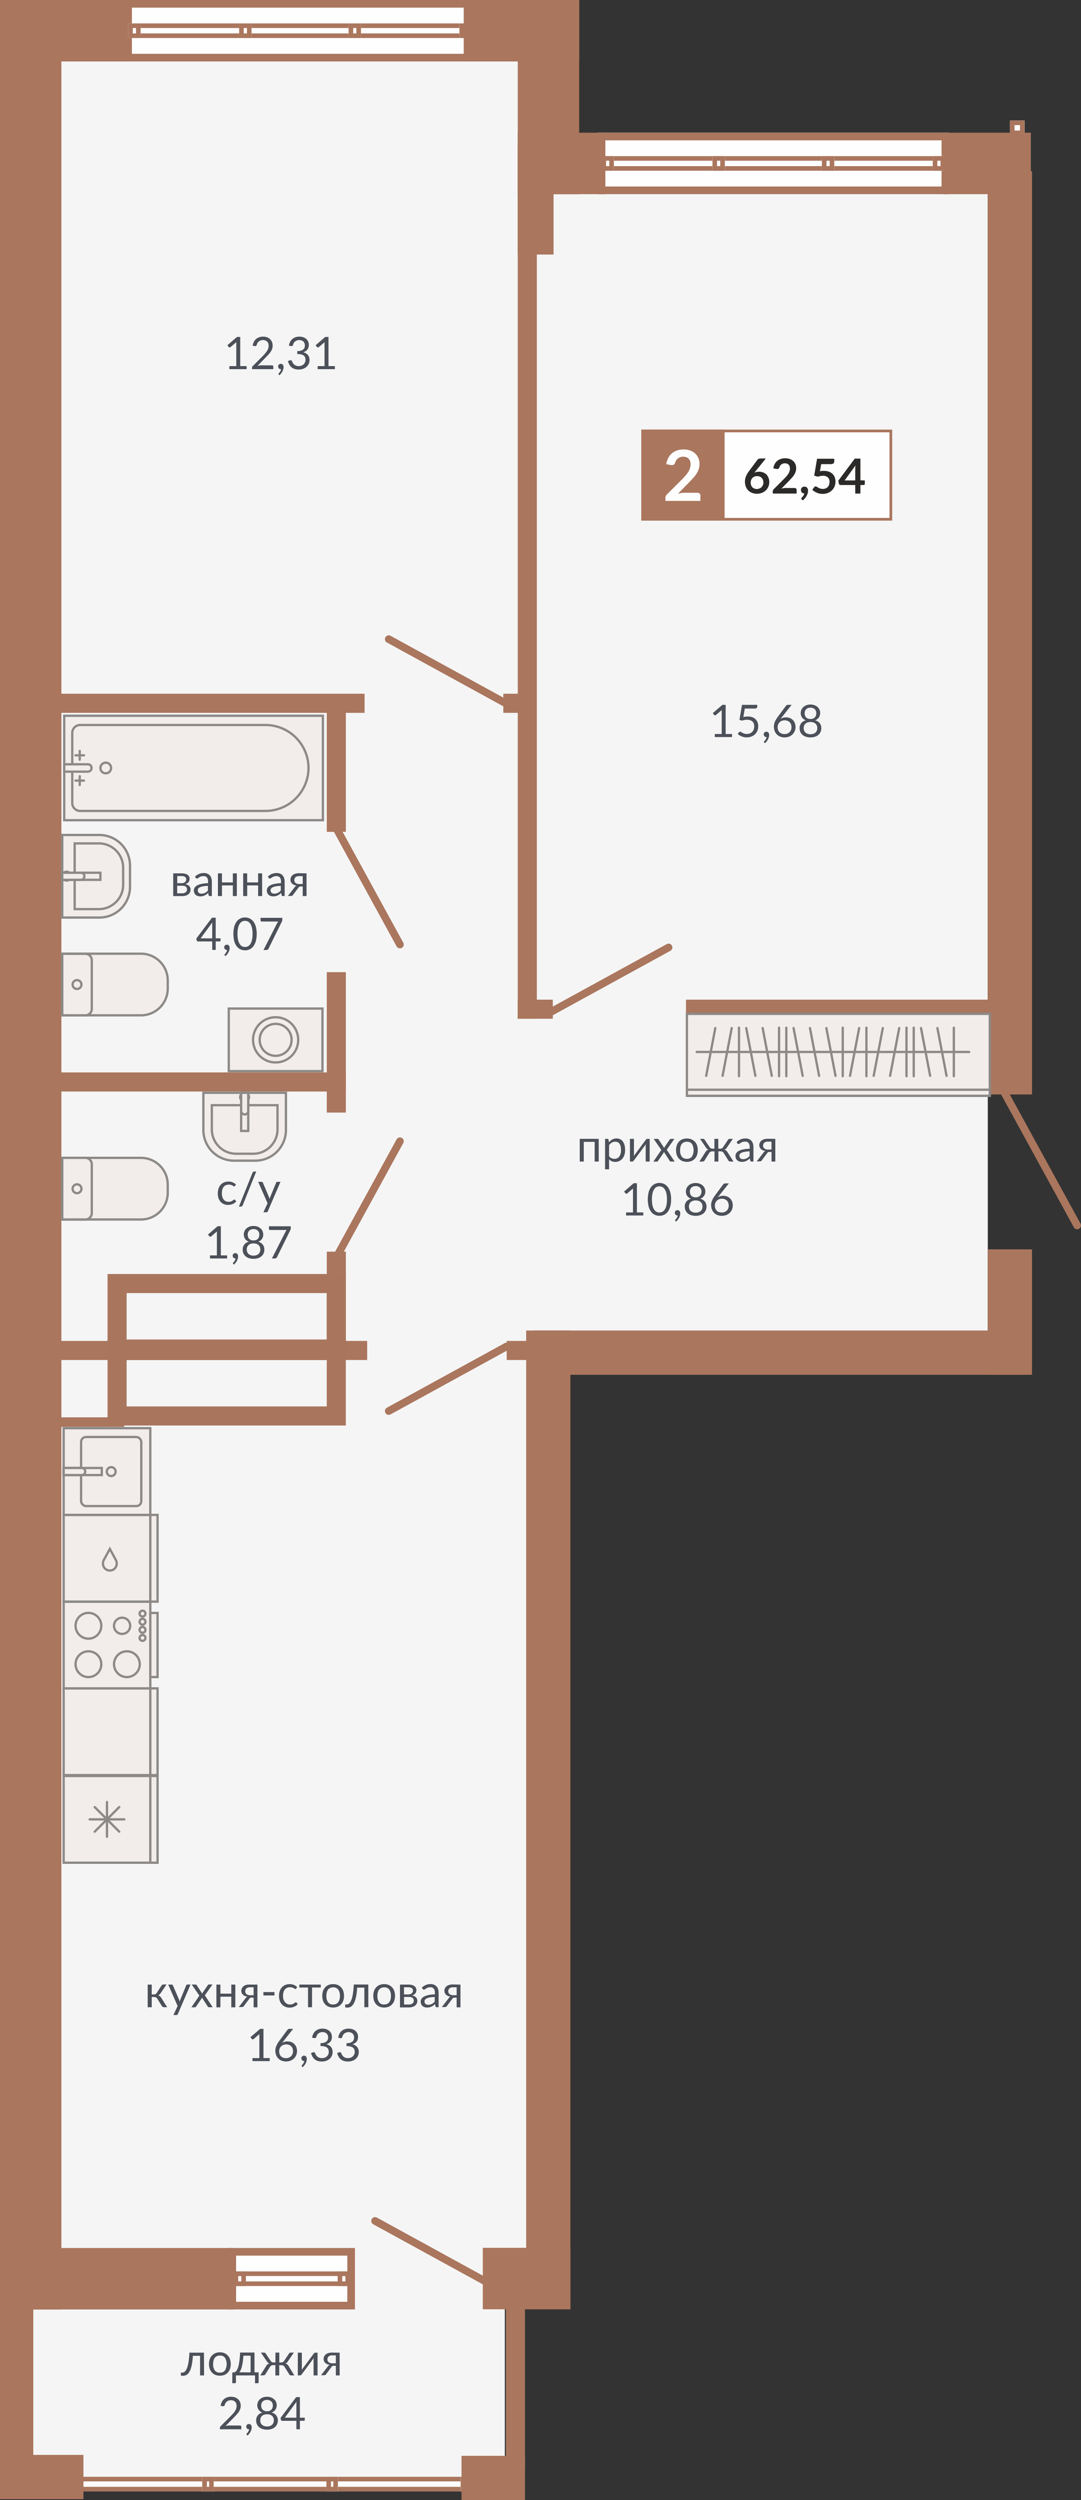 <svg id="Layer_1" data-name="Layer 1" xmlns="http://www.w3.org/2000/svg" width="488.99" height="1130" viewBox="0 0 488.99 1130">
  <rect x="0" y="0" width="488.99" height="1130" fill="#333333" stroke="none"/>
  <defs>
    <style>
      .cls-1 {
        fill: #f5f5f5;
      }

      .cls-1, .cls-12, .cls-3, .cls-9 {
        fill-rule: evenodd;
      }

      .cls-2 {
        fill: #fefefe;
      }

      .cls-3, .cls-4 {
        fill: #aa765d;
      }

      .cls-10, .cls-5, .cls-8 {
        fill: none;
        stroke-miterlimit: 22.93;
      }

      .cls-5 {
        stroke: #aa765d;
        stroke-width: 3.45px;
      }

      .cls-10, .cls-5 {
        stroke-linecap: round;
      }

      .cls-6 {
        fill: #4c5059;
      }

      .cls-7, .cls-9 {
        fill: #f2edea;
      }

      .cls-10, .cls-8 {
        stroke: #8c8987;
        stroke-width: 1.04px;
      }

      .cls-11 {
        fill: #2b2a29;
      }

      .cls-12 {
        fill: #a9765d;
      }
    </style>
  </defs>
  <g>
    <polygon class="cls-1" points="446.83 605.78 248.54 605.78 248.54 1033.23 228.36 1033.23 228.36 1120 12.89 1120 12.89 995.51 8.83 975.08 13.89 10.23 248.54 10.23 248.54 71.05 446.83 71.05 446.83 605.78"/>
    <rect class="cls-2" x="29.95" y="1119.48" width="183.63" height="6.59"/>
    <path class="cls-3" d="M213.57,1119.48H30v6.59H213.57Zm-2.07,2.07H32V1124H211.5Z"/>
    <rect class="cls-2" x="147.66" y="1119.48" width="5.19" height="6.59"/>
    <path class="cls-3" d="M152.85,1119.48h-5.19v6.59h5.19Zm-2.07,2.07h-1.05V1124h1.05Z"/>
    <rect class="cls-2" x="208.39" y="1119.48" width="5.19" height="6.59"/>
    <path class="cls-3" d="M213.57,1119.48h-5.18v6.59h5.18Zm-2.07,2.07h-1V1124h1Z"/>
    <rect class="cls-2" x="208.39" y="1119.48" width="5.19" height="6.59"/>
    <path class="cls-3" d="M213.57,1119.48h-5.18v6.59h5.18Zm-2.07,2.07h-1V1124h1Z"/>
    <rect class="cls-2" x="91.47" y="1119.48" width="5.19" height="6.59"/>
    <path class="cls-3" d="M96.66,1119.48H91.47v6.59h5.19Zm-2.07,2.07h-1V1124h1Z"/>
    <rect class="cls-2" x="29.95" y="1119.48" width="5.19" height="6.59"/>
    <path class="cls-3" d="M35.14,1119.48H30v6.59h5.19Zm-2.08,2.07H32V1124h1Z"/>
    <rect class="cls-2" x="456.86" y="54.48" width="6.6" height="6.59"/>
    <path class="cls-3" d="M461.38,56.55h-2.45V59h2.45Zm-4.52-2.07h6.6v6.59h-6.6Z"/>
    <rect class="cls-2" x="103.34" y="1016.06" width="57.21" height="27.78"/>
    <path class="cls-3" d="M103.34,1043.83h57.22v-27.77H103.34Zm3.46-3.45h50.31v-20.87H106.8Z"/>
    <path class="cls-3" d="M105.64,1033.24h52.69v-6.59H105.64Zm2.08-2.07h48.54v-2.45H107.72Z"/>
    <path class="cls-3" d="M105.64,1033.24h5.6v-6.59h-5.6Zm2.08-2.07h1.45v-2.45h-1.45Z"/>
    <path class="cls-3" d="M152.74,1033.24h5.59v-6.59h-5.59Zm2.07-2.07h1.45v-2.45h-1.45Z"/>
    <rect class="cls-4" x="241.54" y="601.37" width="223.94" height="20.01"/>
    <rect class="cls-4" x="446.83" y="77.41" width="20.01" height="417.27"/>
    <rect class="cls-4" x="446.83" y="564.69" width="20.01" height="56.69"/>
    <rect class="cls-4" x="238.01" y="601.37" width="20.01" height="442.38"/>
    <rect class="cls-4" x="234.21" y="68.5" width="16.19" height="46.55"/>
    <rect class="cls-4" x="208.77" y="1109.99" width="28.72" height="20.01"/>
    <rect class="cls-4" y="1109.57" width="37.74" height="20.01"/>
    <rect class="cls-4" x="24.85" y="313.56" width="140.07" height="8.63"/>
    <rect class="cls-4" x="24.85" y="484.72" width="131.59" height="8.63"/>
    <rect class="cls-4" x="24.85" y="606.07" width="141.24" height="8.63"/>
    <rect class="cls-4" x="229.2" y="606.07" width="12.33" height="8.63"/>
    <rect class="cls-4" x="227.68" y="313.56" width="9.74" height="8.63"/>
    <rect class="cls-4" x="234.21" y="451.83" width="15.85" height="8.63"/>
    <rect class="cls-4" x="310.31" y="451.83" width="141.28" height="8.63"/>
    <rect class="cls-4" x="228.86" y="1040.36" width="8.63" height="75.13"/>
    <rect class="cls-4" y="1040.36" width="15.06" height="75.13"/>
    <rect class="cls-4" x="147.82" y="439.4" width="8.63" height="63.47"/>
    <rect class="cls-4" x="147.82" y="315.44" width="8.63" height="60.54"/>
    <rect class="cls-4" x="147.82" y="565.73" width="8.63" height="48.97"/>
    <rect class="cls-4" x="234.21" y="66.06" width="8.63" height="394.39"/>
    <rect class="cls-4" x="23.38" y="640.61" width="32.81" height="4.34"/>
    <rect class="cls-4" width="27.77" height="1043.83"/>
    <rect class="cls-4" x="234.21" width="27.78" height="87.76"/>
    <line class="cls-5" x1="169.67" y1="1003.83" x2="220.46" y2="1031.65"/>
    <line class="cls-5" x1="487.26" y1="553.89" x2="453.14" y2="491.62"/>
    <line class="cls-5" x1="249.13" y1="457.43" x2="302.43" y2="428.23"/>
    <line class="cls-5" x1="229.14" y1="318.08" x2="175.84" y2="288.88"/>
    <line class="cls-5" x1="229.14" y1="608.57" x2="175.84" y2="637.77"/>
    <line class="cls-5" x1="180.91" y1="426.91" x2="151.71" y2="373.6"/>
    <line class="cls-5" x1="180.91" y1="515.81" x2="151.71" y2="569.12"/>
    <g>
      <path class="cls-6" d="M73.05,897.46a1.22,1.22,0,0,1,.38-.37,1,1,0,0,1,.49-.14h1.42l-2.67,3.92a3.65,3.65,0,0,1-.51.61,1.87,1.87,0,0,1-.65.37,2.26,2.26,0,0,1,.82.41,3.1,3.1,0,0,1,.6.72l2.7,4.25H74.37a1.44,1.44,0,0,1-.75-.16,1.38,1.38,0,0,1-.46-.47l-2-3.19a1.55,1.55,0,0,0-1.43-.8h-1.1v4.63H66.81V897h1.82v4.45h1a1.44,1.44,0,0,0,1.27-.69Z"/>
      <path class="cls-6" d="M86.18,897l-5.73,13.32a1,1,0,0,1-.23.32.62.62,0,0,1-.42.12H78.46l1.88-4.08L76.1,897h1.56a.53.53,0,0,1,.37.12.67.67,0,0,1,.19.26L81,903.8a6.14,6.14,0,0,1,.27.89c.1-.31.2-.61.31-.9l2.67-6.46a.6.6,0,0,1,.2-.27.57.57,0,0,1,.33-.11Z"/>
      <path class="cls-6" d="M96.22,907.23H94.49a.48.48,0,0,1-.35-.12.82.82,0,0,1-.21-.25l-2.59-4-.09.28a.9.9,0,0,1-.12.24l-2.4,3.51a1.79,1.79,0,0,1-.22.25.41.41,0,0,1-.32.12H86.58l3.6-5.28-3.46-5h1.74a.54.54,0,0,1,.32.07.7.7,0,0,1,.18.2l2.53,3.86a2.24,2.24,0,0,1,.26-.57L94,897.27a.65.65,0,0,1,.2-.23.37.37,0,0,1,.25-.09h1.67l-3.46,4.91Z"/>
      <path class="cls-6" d="M106.45,897v10.28h-1.82v-4.81H99.7v4.81H97.89V897H99.7v4.1h4.93V897Z"/>
      <path class="cls-6" d="M116.45,897v10.28h-1.73V902.9h-.79a2.05,2.05,0,0,0-.47,0,1.42,1.42,0,0,0-.33.13.66.66,0,0,0-.23.21c-.07.08-.14.18-.22.29l-2.25,3a1.18,1.18,0,0,1-.42.48,1.45,1.45,0,0,1-.73.15H108l3-3.88a1.8,1.8,0,0,1,1-.81,4.22,4.22,0,0,1-1.32-.36,3,3,0,0,1-.87-.63,2.16,2.16,0,0,1-.5-.79,2.73,2.73,0,0,1-.15-.89,2.81,2.81,0,0,1,.21-1,2.52,2.52,0,0,1,.66-.94,3.56,3.56,0,0,1,1.19-.67A5.31,5.31,0,0,1,113,897Zm-1.73,4.8v-3.58H113a2.39,2.39,0,0,0-1,.17,1.83,1.83,0,0,0-.63.42,1.56,1.56,0,0,0-.34.58,2,2,0,0,0-.1.63,1.56,1.56,0,0,0,.61,1.31,2.66,2.66,0,0,0,1.66.47Z"/>
      <path class="cls-6" d="M119.16,900.38h5v1.53h-5Z"/>
      <path class="cls-6" d="M134,898.78a.91.91,0,0,1-.17.17.36.36,0,0,1-.22.06.61.61,0,0,1-.34-.13l-.45-.28a3.47,3.47,0,0,0-.66-.27,3,3,0,0,0-1-.13,3.18,3.18,0,0,0-1.34.27,2.66,2.66,0,0,0-1,.77,3.52,3.52,0,0,0-.59,1.23,6.19,6.19,0,0,0-.2,1.62,6,6,0,0,0,.21,1.66A3.53,3.53,0,0,0,129,905a2.53,2.53,0,0,0,.94.75,2.78,2.78,0,0,0,1.24.26,3.33,3.33,0,0,0,1.09-.15,3.79,3.79,0,0,0,.7-.35c.19-.13.35-.25.47-.35a.57.57,0,0,1,.37-.16.41.41,0,0,1,.35.17l.5.66a3.41,3.41,0,0,1-.76.71,4.26,4.26,0,0,1-.92.49,4.89,4.89,0,0,1-1,.29,6.5,6.5,0,0,1-1.09.09A4.61,4.61,0,0,1,129,907a4.19,4.19,0,0,1-1.44-1,4.72,4.72,0,0,1-1-1.66,6.79,6.79,0,0,1-.35-2.24,6.89,6.89,0,0,1,.32-2.13,5,5,0,0,1,.94-1.67,4.33,4.33,0,0,1,1.51-1.11,5.11,5.11,0,0,1,2.06-.39,5,5,0,0,1,1.92.35,4.39,4.39,0,0,1,1.46,1Z"/>
      <path class="cls-6" d="M145.1,898.33h-3.95v8.9h-1.81v-8.9H135.4V897h9.7Z"/>
    </g>
    <path class="cls-6" d="M150.73,896.79a5.25,5.25,0,0,1,2,.37,4.35,4.35,0,0,1,1.55,1.07,4.85,4.85,0,0,1,1,1.67,7.43,7.43,0,0,1,0,4.38,4.81,4.81,0,0,1-1,1.66,4.2,4.2,0,0,1-1.55,1.06,5.78,5.78,0,0,1-4.07,0,4.2,4.2,0,0,1-1.55-1.06,4.66,4.66,0,0,1-1-1.66,7.22,7.22,0,0,1,0-4.38,4.7,4.7,0,0,1,1-1.67,4.35,4.35,0,0,1,1.55-1.07A5.3,5.3,0,0,1,150.73,896.79Zm0,9.17a2.64,2.64,0,0,0,2.28-1,4.72,4.72,0,0,0,.75-2.84,4.8,4.8,0,0,0-.75-2.87,2.64,2.64,0,0,0-2.28-1,3.27,3.27,0,0,0-1.34.26,2.64,2.64,0,0,0-1,.76,3.4,3.4,0,0,0-.56,1.23,6.32,6.32,0,0,0-.19,1.64,4.72,4.72,0,0,0,.75,2.84A2.68,2.68,0,0,0,150.73,906Z"/>
    <g>
      <path class="cls-6" d="M166.62,907.23h-1.81v-8.86h-3.25a32.78,32.78,0,0,1-.36,3.39,15.06,15.06,0,0,1-.59,2.42,6.72,6.72,0,0,1-.76,1.63,3.94,3.94,0,0,1-.88,1,2.72,2.72,0,0,1-.95.47,4.17,4.17,0,0,1-1,.12q-.87,0-.87-.27v-1.15h.53a2.19,2.19,0,0,0,.7-.12,1.84,1.84,0,0,0,.7-.47,4,4,0,0,0,.65-1,8.45,8.45,0,0,0,.58-1.62,20,20,0,0,0,.44-2.43c.13-1,.22-2.07.29-3.38h6.56Z"/>
      <path class="cls-6" d="M173.81,896.79a5.25,5.25,0,0,1,2,.37,4.31,4.31,0,0,1,1.54,1.07,4.56,4.56,0,0,1,1,1.67,7.22,7.22,0,0,1,0,4.38,4.51,4.51,0,0,1-1,1.66,4.17,4.17,0,0,1-1.54,1.06,5.78,5.78,0,0,1-4.07,0,4.2,4.2,0,0,1-1.55-1.06,4.66,4.66,0,0,1-1-1.66,7.22,7.22,0,0,1,0-4.38,4.7,4.7,0,0,1,1-1.67,4.35,4.35,0,0,1,1.55-1.07A5.26,5.26,0,0,1,173.81,896.79Zm0,9.17a2.66,2.66,0,0,0,2.28-1,4.72,4.72,0,0,0,.75-2.84,4.8,4.8,0,0,0-.75-2.87,2.66,2.66,0,0,0-2.28-1,3.27,3.27,0,0,0-1.34.26,2.56,2.56,0,0,0-1,.76,3.4,3.4,0,0,0-.56,1.23,6.32,6.32,0,0,0-.19,1.64,4.72,4.72,0,0,0,.75,2.84A2.68,2.68,0,0,0,173.81,906Z"/>
      <path class="cls-6" d="M184.75,897a6.06,6.06,0,0,1,1.64.19,3.37,3.37,0,0,1,1.11.53,2,2,0,0,1,.64.77,2.24,2.24,0,0,1,.21,1,2.57,2.57,0,0,1-.1.7,2.09,2.09,0,0,1-.32.7,2.33,2.33,0,0,1-.61.6,3.15,3.15,0,0,1-1,.42,3.39,3.39,0,0,1,1.81.82,2.13,2.13,0,0,1,.64,1.62,2.62,2.62,0,0,1-1.12,2.23,3.69,3.69,0,0,1-1.22.56,6,6,0,0,1-1.5.18h-4V897Zm-2,1.22v3.23h2a2.72,2.72,0,0,0,.83-.13,2,2,0,0,0,.65-.36,1.49,1.49,0,0,0,.43-.54,1.67,1.67,0,0,0,.15-.71,1.49,1.49,0,0,0-.1-.55,1.21,1.21,0,0,0-.34-.48,1.84,1.84,0,0,0-.64-.33,3.1,3.1,0,0,0-1-.13Zm2.22,7.79a2.46,2.46,0,0,0,1.6-.47,1.56,1.56,0,0,0,.59-1.29,2,2,0,0,0-.11-.67,1.35,1.35,0,0,0-.37-.52,1.84,1.84,0,0,0-.67-.35,3.83,3.83,0,0,0-1-.12h-2.23V906Z"/>
      <path class="cls-6" d="M190.8,898.4a5.82,5.82,0,0,1,1.84-1.23,5.64,5.64,0,0,1,2.18-.4,3.87,3.87,0,0,1,1.53.28,3.29,3.29,0,0,1,1.13.79,3.51,3.51,0,0,1,.69,1.23,5.31,5.31,0,0,1,.23,1.59v6.57h-.8a.9.9,0,0,1-.41-.08.69.69,0,0,1-.22-.34l-.2-1c-.27.25-.54.47-.79.67a4.51,4.51,0,0,1-.82.48,4.34,4.34,0,0,1-.9.31,5.06,5.06,0,0,1-1.07.1,3.77,3.77,0,0,1-1.13-.16,2.66,2.66,0,0,1-.92-.51,2.3,2.3,0,0,1-.62-.84,3,3,0,0,1-.23-1.22,2.32,2.32,0,0,1,.34-1.17,2.93,2.93,0,0,1,1.08-1,7,7,0,0,1,2-.71,14.26,14.26,0,0,1,3-.32v-.8a2.8,2.8,0,0,0-.52-1.82,1.87,1.87,0,0,0-1.51-.61,3.26,3.26,0,0,0-1.12.17,3.88,3.88,0,0,0-.79.37l-.56.38a.85.85,0,0,1-.48.17.55.55,0,0,1-.31-.1.84.84,0,0,1-.22-.24Zm5.84,4.2a16.29,16.29,0,0,0-2.13.2,6.2,6.2,0,0,0-1.43.41,1.93,1.93,0,0,0-.8.6,1.27,1.27,0,0,0-.25.77,1.65,1.65,0,0,0,.13.7,1.27,1.27,0,0,0,.36.48,1.39,1.39,0,0,0,.54.28,2.39,2.39,0,0,0,.66.08,4,4,0,0,0,.88-.09,3.65,3.65,0,0,0,.74-.28,3.69,3.69,0,0,0,.67-.44,5.62,5.62,0,0,0,.63-.58Z"/>
      <path class="cls-6" d="M208.29,897v10.28h-1.73V902.9h-.79a2.05,2.05,0,0,0-.47,0,1.42,1.42,0,0,0-.33.13.66.66,0,0,0-.23.21c-.07.08-.14.18-.22.29l-2.25,3a1.26,1.26,0,0,1-.42.48,1.45,1.45,0,0,1-.73.15h-1.26l3-3.88a1.8,1.8,0,0,1,1-.81,4.22,4.22,0,0,1-1.32-.36,3.15,3.15,0,0,1-.88-.63,2.27,2.27,0,0,1-.49-.79,2.73,2.73,0,0,1-.15-.89,2.81,2.81,0,0,1,.21-1,2.52,2.52,0,0,1,.66-.94,3.56,3.56,0,0,1,1.19-.67,5.31,5.31,0,0,1,1.76-.26Zm-1.73,4.8v-3.58h-1.72a2.39,2.39,0,0,0-1,.17,1.83,1.83,0,0,0-.63.42,1.56,1.56,0,0,0-.34.58,2,2,0,0,0-.1.63,1.56,1.56,0,0,0,.61,1.31,2.66,2.66,0,0,0,1.66.47Z"/>
    </g>
    <g>
      <path class="cls-6" d="M122,930.21v1.38h-7.8v-1.38h3.12v-9.92q0-.45,0-.9l-2.59,2.22a.61.61,0,0,1-.26.14.53.53,0,0,1-.25,0,.5.5,0,0,1-.2-.08.39.39,0,0,1-.15-.13l-.57-.78L117.7,917h1.48v13.2Z"/>
      <path class="cls-6" d="M128.29,922.49l-.37.48-.34.45a4.09,4.09,0,0,1,1.13-.55,4.93,4.93,0,0,1,3,.1,3.89,3.89,0,0,1,1.36.84,4,4,0,0,1,.93,1.36,5,5,0,0,1,0,3.71,4.55,4.55,0,0,1-2.59,2.5,5.32,5.32,0,0,1-2,.37,5.41,5.41,0,0,1-2-.35,4.22,4.22,0,0,1-1.52-1,4.48,4.48,0,0,1-1-1.57,6,6,0,0,1-.34-2.05,5.46,5.46,0,0,1,.43-2,9.74,9.74,0,0,1,1.34-2.31l3.69-5a1.29,1.29,0,0,1,.4-.31A1.26,1.26,0,0,1,131,917h1.6Zm1.05,7.76a3.54,3.54,0,0,0,1.33-.24,3,3,0,0,0,1-.64,2.89,2.89,0,0,0,.65-1,3.15,3.15,0,0,0,.23-1.24,3.47,3.47,0,0,0-.22-1.28,2.73,2.73,0,0,0-.64-1,2.8,2.8,0,0,0-1-.61,3.51,3.51,0,0,0-1.24-.21,3.27,3.27,0,0,0-1.32.25,2.84,2.84,0,0,0-1,.67,2.71,2.71,0,0,0-.63,1,3,3,0,0,0-.22,1.15,4,4,0,0,0,.2,1.28,2.74,2.74,0,0,0,.6,1,2.64,2.64,0,0,0,1,.65A3.44,3.44,0,0,0,129.34,930.25Z"/>
      <path class="cls-6" d="M136.57,934a.42.42,0,0,1-.11-.13.33.33,0,0,1,0-.15.23.23,0,0,1,0-.14.69.69,0,0,1,.11-.13l.26-.3a4.37,4.37,0,0,0,.32-.43,4.1,4.1,0,0,0,.3-.55,2.72,2.72,0,0,0,.2-.63h-.14a1.12,1.12,0,0,1-.85-.35,1.28,1.28,0,0,1-.33-.9,1.1,1.1,0,0,1,.33-.81,1.15,1.15,0,0,1,.87-.34,1.27,1.27,0,0,1,.54.11,1.1,1.1,0,0,1,.39.31,1.35,1.35,0,0,1,.24.46,1.69,1.69,0,0,1,.08.56,4,4,0,0,1-.12,1,4.72,4.72,0,0,1-.38,1,7.42,7.42,0,0,1-.6.94,5.9,5.9,0,0,1-.82.84Z"/>
      <path class="cls-6" d="M141.18,921a5,5,0,0,1,.55-1.76,4.07,4.07,0,0,1,1-1.28,4.24,4.24,0,0,1,1.43-.79,5.38,5.38,0,0,1,1.74-.27,5.18,5.18,0,0,1,1.7.27,3.86,3.86,0,0,1,1.35.75,3.26,3.26,0,0,1,.87,1.17,3.66,3.66,0,0,1,.32,1.54,3.88,3.88,0,0,1-.18,1.23,3,3,0,0,1-.51.95,3.09,3.09,0,0,1-.79.69,5.06,5.06,0,0,1-1.05.47,3.88,3.88,0,0,1,2.14,1.25,3.4,3.4,0,0,1,.71,2.22,4.07,4.07,0,0,1-1.42,3.17,4.78,4.78,0,0,1-1.53.86,5.85,5.85,0,0,1-1.89.3,6.08,6.08,0,0,1-2-.29,4.12,4.12,0,0,1-1.39-.8,4.25,4.25,0,0,1-.93-1.2,9,9,0,0,1-.62-1.51l.78-.32a1,1,0,0,1,.6-.07.59.59,0,0,1,.42.33l.33.68a3,3,0,0,0,.54.76,2.63,2.63,0,0,0,.88.62,3.09,3.09,0,0,0,1.35.26A3.48,3.48,0,0,0,147,930a2.86,2.86,0,0,0,.95-.65,2.38,2.38,0,0,0,.57-.88,2.54,2.54,0,0,0,.2-1,3.71,3.71,0,0,0-.15-1.08,2,2,0,0,0-.57-.84,3,3,0,0,0-1.14-.56,7.42,7.42,0,0,0-1.87-.2v-1.31a6.36,6.36,0,0,0,1.59-.2,3.15,3.15,0,0,0,1.07-.53,2,2,0,0,0,.6-.8,2.87,2.87,0,0,0,.18-1,2.8,2.8,0,0,0-.19-1.09,2.24,2.24,0,0,0-.55-.78,2.29,2.29,0,0,0-.81-.45,3.4,3.4,0,0,0-1-.16,3,3,0,0,0-1,.17,2.81,2.81,0,0,0-.84.45,2.6,2.6,0,0,0-.6.68,3,3,0,0,0-.35.88.87.87,0,0,1-.32.47.88.88,0,0,1-.58.06Z"/>
      <path class="cls-6" d="M153,921a5.27,5.27,0,0,1,.55-1.76,4.07,4.07,0,0,1,1-1.28,4.24,4.24,0,0,1,1.43-.79,5.47,5.47,0,0,1,1.74-.27,5.24,5.24,0,0,1,1.71.27,3.82,3.82,0,0,1,1.34.75,3.41,3.41,0,0,1,.88,1.17,3.65,3.65,0,0,1,.31,1.54,3.88,3.88,0,0,1-.18,1.23,2.78,2.78,0,0,1-.5.95,3.14,3.14,0,0,1-.8.69,5.06,5.06,0,0,1-1.05.47,3.88,3.88,0,0,1,2.14,1.25,3.4,3.4,0,0,1,.72,2.22,4.07,4.07,0,0,1-1.42,3.17,4.83,4.83,0,0,1-1.54.86,5.79,5.79,0,0,1-1.88.3,6,6,0,0,1-2-.29,4,4,0,0,1-1.39-.8,4.28,4.28,0,0,1-.94-1.2,9,9,0,0,1-.62-1.51l.79-.32a.94.94,0,0,1,.59-.07.59.59,0,0,1,.42.33l.33.68a3,3,0,0,0,.54.76,2.73,2.73,0,0,0,.88.62,3.17,3.17,0,0,0,1.36.26,3.43,3.43,0,0,0,1.33-.25,2.86,2.86,0,0,0,.95-.65,2.64,2.64,0,0,0,.77-1.84,3.71,3.71,0,0,0-.15-1.08,1.81,1.81,0,0,0-.57-.84,3,3,0,0,0-1.14-.56,7.39,7.39,0,0,0-1.86-.2v-1.31a6.34,6.34,0,0,0,1.58-.2,3.06,3.06,0,0,0,1.07-.53,2,2,0,0,0,.6-.8,2.87,2.87,0,0,0,.19-1,2.79,2.79,0,0,0-.2-1.09,2.22,2.22,0,0,0-.54-.78,2.43,2.43,0,0,0-.82-.45,3.4,3.4,0,0,0-1-.16,3,3,0,0,0-1,.17,2.76,2.76,0,0,0-.83.45,2.64,2.64,0,0,0-.61.68,2.93,2.93,0,0,0-.34.88.93.93,0,0,1-.33.47.87.87,0,0,1-.58.06Z"/>
    </g>
    <g>
      <path class="cls-6" d="M331.14,331.76v1.38h-7.8v-1.38h3.12v-9.91c0-.3,0-.6,0-.91l-2.59,2.22a.45.45,0,0,1-.26.14.58.58,0,0,1-.45-.07.41.41,0,0,1-.15-.14l-.57-.78,4.34-3.74h1.47v13.19Z"/>
      <path class="cls-6" d="M336.25,324.09a10.23,10.23,0,0,1,2.09-.24,5.65,5.65,0,0,1,2,.33,4,4,0,0,1,1.46.92,4,4,0,0,1,.88,1.39,5,5,0,0,1,.3,1.75,5.19,5.19,0,0,1-.4,2.09,4.76,4.76,0,0,1-1.1,1.6,5,5,0,0,1-1.66,1,5.83,5.83,0,0,1-2.06.35,6.11,6.11,0,0,1-1.23-.12,7.07,7.07,0,0,1-1.1-.34,6.52,6.52,0,0,1-.95-.49,5.34,5.34,0,0,1-.77-.58l.56-.77a.54.54,0,0,1,.47-.26.92.92,0,0,1,.46.15,5.49,5.49,0,0,0,.62.35,4.65,4.65,0,0,0,.86.35,3.63,3.63,0,0,0,1.17.16,3.72,3.72,0,0,0,1.37-.24,3,3,0,0,0,1.71-1.78,3.93,3.93,0,0,0,.24-1.41,3.69,3.69,0,0,0-.2-1.23,2.41,2.41,0,0,0-.6-.93,2.7,2.7,0,0,0-1-.6,4.25,4.25,0,0,0-1.4-.21,7.49,7.49,0,0,0-1.14.09,8.27,8.27,0,0,0-1.22.29l-1.13-.33,1.17-6.8h6.89v.79a.85.85,0,0,1-.24.63,1.09,1.09,0,0,1-.82.25h-4.57Z"/>
      <path class="cls-6" d="M345.67,335.6a.58.58,0,0,1-.11-.13.41.41,0,0,1,0-.16.22.22,0,0,1,.05-.14.64.64,0,0,1,.1-.13l.26-.29a4.19,4.19,0,0,0,.32-.44,4,4,0,0,0,.3-.54,2.8,2.8,0,0,0,.2-.64h-.13a1.13,1.13,0,0,1-.86-.35,1.25,1.25,0,0,1-.33-.9,1.12,1.12,0,0,1,.33-.81,1.18,1.18,0,0,1,.88-.33,1.16,1.16,0,0,1,.93.42,1.37,1.37,0,0,1,.23.45,1.75,1.75,0,0,1,.08.57,4.05,4.05,0,0,1-.12.95,4.87,4.87,0,0,1-.38,1,5.31,5.31,0,0,1-.6.94,6.41,6.41,0,0,1-.81.84Z"/>
      <path class="cls-6" d="M353.77,324.05l-.37.47-.34.45a4.26,4.26,0,0,1,2.49-.74,4.83,4.83,0,0,1,1.66.29,3.93,3.93,0,0,1,1.37.84,4.13,4.13,0,0,1,.92,1.36,5,5,0,0,1,0,3.71,4.34,4.34,0,0,1-1,1.5,4.56,4.56,0,0,1-1.57,1,5.5,5.5,0,0,1-2,.36,5.26,5.26,0,0,1-2-.35,4.17,4.17,0,0,1-1.52-1,4.27,4.27,0,0,1-1-1.56,5.86,5.86,0,0,1-.34-2.06,5.59,5.59,0,0,1,.42-2,10.1,10.1,0,0,1,1.34-2.31l3.7-5a1,1,0,0,1,.39-.31,1.14,1.14,0,0,1,.57-.13h1.6Zm1.06,7.75a3.73,3.73,0,0,0,1.32-.23,2.93,2.93,0,0,0,1-.65,2.75,2.75,0,0,0,.65-1,3.1,3.1,0,0,0,.23-1.23,3.49,3.49,0,0,0-.22-1.29,2.81,2.81,0,0,0-.63-1,3,3,0,0,0-1-.62,3.6,3.6,0,0,0-1.25-.21,3.27,3.27,0,0,0-1.32.25,3.08,3.08,0,0,0-1,.67,3,3,0,0,0-.63,1,3.07,3.07,0,0,0-.22,1.16,3.93,3.93,0,0,0,.2,1.27,2.87,2.87,0,0,0,.6,1,2.62,2.62,0,0,0,1,.64A3.3,3.3,0,0,0,354.83,331.8Z"/>
      <path class="cls-6" d="M368.7,325.56a4,4,0,0,1,2.09,1.29,3.53,3.53,0,0,1,.73,2.31,4,4,0,0,1-.36,1.72,3.91,3.91,0,0,1-1,1.31,4.5,4.5,0,0,1-1.55.82,7,7,0,0,1-4,0,4.5,4.5,0,0,1-1.55-.82,3.7,3.7,0,0,1-1-1.31,4,4,0,0,1-.35-1.72,3.53,3.53,0,0,1,.73-2.31,4,4,0,0,1,2.09-1.29,3.31,3.31,0,0,1-2.32-3.3,3.64,3.64,0,0,1,.32-1.5,3.69,3.69,0,0,1,.89-1.22,4.42,4.42,0,0,1,1.39-.81,5.15,5.15,0,0,1,1.8-.29,5.09,5.09,0,0,1,1.79.29,4.37,4.37,0,0,1,1.4.81,3.69,3.69,0,0,1,.89,1.22,3.63,3.63,0,0,1,.31,1.5,3.49,3.49,0,0,1-.58,2A3.53,3.53,0,0,1,368.7,325.56Zm-2.08,6.3a3.6,3.6,0,0,0,1.27-.2,2.66,2.66,0,0,0,1-.55,2.42,2.42,0,0,0,.6-.87,3,3,0,0,0,.2-1.11,2.92,2.92,0,0,0-.25-1.28,2.17,2.17,0,0,0-.67-.87,2.73,2.73,0,0,0-1-.49,4.21,4.21,0,0,0-2.3,0,2.78,2.78,0,0,0-1,.49,2.36,2.36,0,0,0-.67.87,3.07,3.07,0,0,0-.25,1.28,2.82,2.82,0,0,0,.21,1.11,2.42,2.42,0,0,0,.6.87,2.7,2.7,0,0,0,.95.55A3.7,3.7,0,0,0,366.62,331.86Zm0-12a3.06,3.06,0,0,0-1.14.19,2.16,2.16,0,0,0-.82.53,2,2,0,0,0-.5.78,2.71,2.71,0,0,0-.17,1,3.5,3.5,0,0,0,.14,1,2.29,2.29,0,0,0,.46.82,2.17,2.17,0,0,0,.82.58,3.44,3.44,0,0,0,2.42,0,2.17,2.17,0,0,0,.82-.58,2.29,2.29,0,0,0,.46-.82,3.5,3.5,0,0,0,.14-1,2.71,2.71,0,0,0-.17-1,2.13,2.13,0,0,0-.5-.78,2.24,2.24,0,0,0-.82-.53A3.1,3.1,0,0,0,366.62,319.84Z"/>
    </g>
    <g>
      <path class="cls-6" d="M111.56,165.48v1.38h-7.8v-1.38h3.12v-9.92q0-.45,0-.9l-2.59,2.22a.61.61,0,0,1-.26.14.53.53,0,0,1-.25,0,.5.5,0,0,1-.2-.08.39.39,0,0,1-.15-.13l-.57-.78,4.33-3.74h1.48v13.19Z"/>
      <path class="cls-6" d="M123,165.14a.61.61,0,0,1,.47.18.57.57,0,0,1,.17.44v1.1H114v-.62a1.19,1.19,0,0,1,.08-.4,1.14,1.14,0,0,1,.26-.37l4.66-4.68c.38-.39.73-.77,1-1.13a7.67,7.67,0,0,0,.81-1.09,4.91,4.91,0,0,0,.52-1.12,3.87,3.87,0,0,0,.18-1.2,2.8,2.8,0,0,0-.2-1.12,2.33,2.33,0,0,0-.55-.8,2.42,2.42,0,0,0-.83-.47,3.42,3.42,0,0,0-1-.16,3,3,0,0,0-1,.17,2.88,2.88,0,0,0-.83.45,2.6,2.6,0,0,0-.6.68,3,3,0,0,0-.35.88.83.83,0,0,1-.33.47.88.88,0,0,1-.58.06l-.94-.16a5.27,5.27,0,0,1,.55-1.76,4.21,4.21,0,0,1,1-1.28,4.44,4.44,0,0,1,1.43-.79,5.38,5.38,0,0,1,1.74-.27,5.09,5.09,0,0,1,1.72.28A3.77,3.77,0,0,1,123,154.5a4.19,4.19,0,0,1,.33,1.7,4.6,4.6,0,0,1-.24,1.51,6.78,6.78,0,0,1-.66,1.32,10.78,10.78,0,0,1-1,1.23c-.36.4-.75.8-1.15,1.21l-3.84,3.92a5.71,5.71,0,0,1,.82-.18,4.56,4.56,0,0,1,.8-.07Z"/>
      <path class="cls-6" d="M126.09,169.31a.42.42,0,0,1-.11-.13.33.33,0,0,1,0-.15.25.25,0,0,1,0-.14.69.69,0,0,1,.11-.13l.26-.3a4.37,4.37,0,0,0,.32-.43,4.1,4.1,0,0,0,.3-.55,3.3,3.3,0,0,0,.2-.63H127a1.12,1.12,0,0,1-.85-.35,1.26,1.26,0,0,1-.33-.9,1.1,1.1,0,0,1,.33-.81,1.18,1.18,0,0,1,.87-.34,1.13,1.13,0,0,1,.54.12,1,1,0,0,1,.39.3,1.35,1.35,0,0,1,.24.46,1.69,1.69,0,0,1,.08.56,3.93,3.93,0,0,1-.12.95,4.72,4.72,0,0,1-.38,1,7.42,7.42,0,0,1-.6.94,5.9,5.9,0,0,1-.82.84Z"/>
      <path class="cls-6" d="M130.7,156.25a5.26,5.26,0,0,1,.54-1.76,4.3,4.3,0,0,1,2.47-2.07,5.38,5.38,0,0,1,1.74-.27,5.18,5.18,0,0,1,1.7.27,3.86,3.86,0,0,1,1.35.75,3.38,3.38,0,0,1,.87,1.17,3.69,3.69,0,0,1,.32,1.54,3.88,3.88,0,0,1-.18,1.23,3,3,0,0,1-.51.95,3.09,3.09,0,0,1-.79.69,5.06,5.06,0,0,1-1.05.47,3.88,3.88,0,0,1,2.14,1.25,3.4,3.4,0,0,1,.71,2.22,4.07,4.07,0,0,1-1.42,3.17,4.78,4.78,0,0,1-1.53.86,5.85,5.85,0,0,1-1.89.3,6.08,6.08,0,0,1-2-.29,4.12,4.12,0,0,1-1.39-.8,4,4,0,0,1-.93-1.2,9.23,9.23,0,0,1-.62-1.5l.78-.33a1,1,0,0,1,.6-.07.59.59,0,0,1,.42.33c.08.19.19.42.33.68a3.17,3.17,0,0,0,.54.77,2.75,2.75,0,0,0,.88.61,3.09,3.09,0,0,0,1.35.26,3.3,3.3,0,0,0,1.34-.25,2.86,2.86,0,0,0,.95-.65,2.38,2.38,0,0,0,.57-.88,2.54,2.54,0,0,0,.2-1,3.4,3.4,0,0,0-.16-1.08,1.86,1.86,0,0,0-.56-.84,3,3,0,0,0-1.15-.56,7.28,7.28,0,0,0-1.86-.2v-1.31a6.43,6.43,0,0,0,1.59-.2,3.15,3.15,0,0,0,1.07-.53,2,2,0,0,0,.6-.8,2.87,2.87,0,0,0,.18-1,2.8,2.8,0,0,0-.19-1.09,2.24,2.24,0,0,0-.55-.78,2.29,2.29,0,0,0-.81-.45,3.4,3.4,0,0,0-1-.16,3,3,0,0,0-1,.17,2.81,2.81,0,0,0-.84.45,2.6,2.6,0,0,0-.6.68,3,3,0,0,0-.35.88.83.83,0,0,1-.33.47.84.84,0,0,1-.57.06Z"/>
      <path class="cls-6" d="M151.48,165.48v1.38h-7.79v-1.38h3.11v-9.92q0-.45,0-.9l-2.58,2.22a.59.59,0,0,1-.27.14.64.64,0,0,1-.45-.08.64.64,0,0,1-.15-.13l-.57-.78,4.34-3.74h1.47v13.19Z"/>
    </g>
    <g>
      <path class="cls-6" d="M82.18,394.74a5.9,5.9,0,0,1,1.63.2,3.33,3.33,0,0,1,1.12.52,2.07,2.07,0,0,1,.64.78,2.31,2.31,0,0,1,.2.95,2.92,2.92,0,0,1-.09.7,2.21,2.21,0,0,1-.32.7,2.37,2.37,0,0,1-.62.6,3.18,3.18,0,0,1-1,.43,3.34,3.34,0,0,1,1.82.81,2.13,2.13,0,0,1,.64,1.62,2.66,2.66,0,0,1-.3,1.3,2.71,2.71,0,0,1-.82.93,3.65,3.65,0,0,1-1.23.56,5.93,5.93,0,0,1-1.5.18h-4V394.74Zm-2,1.22v3.23h2a2.49,2.49,0,0,0,.83-.13,1.93,1.93,0,0,0,.65-.35,1.75,1.75,0,0,0,.43-.55,1.64,1.64,0,0,0,.15-.71,1.49,1.49,0,0,0-.1-.55,1.15,1.15,0,0,0-.35-.48,1.83,1.83,0,0,0-.64-.33,3,3,0,0,0-1-.13Zm2.21,7.8a2.49,2.49,0,0,0,1.61-.48,1.55,1.55,0,0,0,.58-1.29,1.73,1.73,0,0,0-.11-.66,1.26,1.26,0,0,0-.36-.53,1.74,1.74,0,0,0-.68-.34,3.78,3.78,0,0,0-1-.12H80.15v3.42Z"/>
      <path class="cls-6" d="M88.23,396.2A5.9,5.9,0,0,1,90.06,395a5.73,5.73,0,0,1,2.19-.41,4.09,4.09,0,0,1,1.53.28,3.18,3.18,0,0,1,1.13.8,3.42,3.42,0,0,1,.69,1.23,5.24,5.24,0,0,1,.23,1.58V405H95a.79.79,0,0,1-.41-.08.59.59,0,0,1-.22-.34l-.2-1c-.28.25-.54.48-.8.67a4.72,4.72,0,0,1-.81.49,4.41,4.41,0,0,1-.91.3,5,5,0,0,1-1.07.11,3.7,3.7,0,0,1-1.12-.17,2.56,2.56,0,0,1-.92-.5,2.43,2.43,0,0,1-.62-.85,3,3,0,0,1-.23-1.21,2.32,2.32,0,0,1,.33-1.18,3,3,0,0,1,1.09-1,6.9,6.9,0,0,1,2-.72,14.87,14.87,0,0,1,3-.32v-.8a2.77,2.77,0,0,0-.51-1.81A1.88,1.88,0,0,0,92,396a3.3,3.3,0,0,0-1.12.17,4,4,0,0,0-.78.38c-.22.13-.41.26-.57.37a.82.82,0,0,1-.47.17.46.46,0,0,1-.31-.1.76.76,0,0,1-.23-.24Zm5.83,4.2a14.72,14.72,0,0,0-2.12.19,6,6,0,0,0-1.43.42,1.94,1.94,0,0,0-.81.59,1.33,1.33,0,0,0-.24.78,1.68,1.68,0,0,0,.13.7,1.44,1.44,0,0,0,.36.48,1.52,1.52,0,0,0,.54.27,2.29,2.29,0,0,0,.66.09,3.35,3.35,0,0,0,.87-.1,3.06,3.06,0,0,0,.75-.28,4,4,0,0,0,.67-.43,6.67,6.67,0,0,0,.62-.58Z"/>
      <path class="cls-6" d="M107.14,394.74V405h-1.81v-4.81H100.4V405H98.58V394.74h1.82v4.1h4.93v-4.1Z"/>
      <path class="cls-6" d="M118.57,394.74V405h-1.81v-4.81h-4.94V405H110V394.74h1.81v4.1h4.94v-4.1Z"/>
      <path class="cls-6" d="M121.17,396.2A5.82,5.82,0,0,1,123,395a5.65,5.65,0,0,1,2.18-.41,4.05,4.05,0,0,1,1.53.28,3.18,3.18,0,0,1,1.13.8,3.42,3.42,0,0,1,.69,1.23,5.24,5.24,0,0,1,.23,1.58V405H128a.79.79,0,0,1-.41-.08.65.65,0,0,1-.22-.34l-.2-1c-.27.25-.54.48-.79.67a5.63,5.63,0,0,1-.81.49,4.62,4.62,0,0,1-.91.3,5,5,0,0,1-1.07.11,3.77,3.77,0,0,1-1.13-.17,2.64,2.64,0,0,1-.92-.5,2.43,2.43,0,0,1-.62-.85,3,3,0,0,1-.23-1.21,2.33,2.33,0,0,1,.34-1.18,2.91,2.91,0,0,1,1.08-1,7,7,0,0,1,2-.72,15,15,0,0,1,3-.32v-.8a2.77,2.77,0,0,0-.52-1.81A1.87,1.87,0,0,0,125,396a3.26,3.26,0,0,0-1.12.17,3.88,3.88,0,0,0-.79.38c-.22.13-.41.26-.56.37a.85.85,0,0,1-.48.17.48.48,0,0,1-.31-.1.73.73,0,0,1-.22-.24Zm5.84,4.2a14.87,14.87,0,0,0-2.13.19,6.16,6.16,0,0,0-1.43.42,1.84,1.84,0,0,0-.8.59,1.27,1.27,0,0,0-.25.78,1.68,1.68,0,0,0,.13.7,1.44,1.44,0,0,0,.36.48,1.52,1.52,0,0,0,.54.27,2.39,2.39,0,0,0,.66.09,3.49,3.49,0,0,0,.88-.1,3.14,3.14,0,0,0,.74-.28,3.64,3.64,0,0,0,.67-.43,6.76,6.76,0,0,0,.63-.58Z"/>
      <path class="cls-6" d="M138.66,394.74V405h-1.73v-4.33h-.79a2,2,0,0,0-.47.05,1.42,1.42,0,0,0-.33.12.93.93,0,0,0-.23.21l-.22.29-2.25,3a1.3,1.3,0,0,1-.42.47,1.45,1.45,0,0,1-.73.15h-1.26l3-3.87a1.72,1.72,0,0,1,1-.81,4.21,4.21,0,0,1-1.32-.37,3.13,3.13,0,0,1-.88-.62,2.31,2.31,0,0,1-.49-.8,2.71,2.71,0,0,1-.15-.88,2.82,2.82,0,0,1,.21-1.06,2.6,2.6,0,0,1,.66-.94,3.56,3.56,0,0,1,1.19-.67,5.31,5.31,0,0,1,1.76-.26Zm-1.73,4.8V396h-1.72a2.57,2.57,0,0,0-1,.17,1.72,1.72,0,0,0-.63.43,1.52,1.52,0,0,0-.34.57,2.08,2.08,0,0,0-.1.64,1.54,1.54,0,0,0,.61,1.3,2.6,2.6,0,0,0,1.66.47Z"/>
    </g>
    <g>
      <path class="cls-6" d="M99.77,424.13v1a.36.36,0,0,1-.1.27.35.35,0,0,1-.3.11h-1.8v3.83H96v-3.83H89.53a.54.54,0,0,1-.35-.11.55.55,0,0,1-.19-.29l-.18-.92,7.07-9.39h1.69v9.29Zm-3.78,0v-6c0-.18,0-.37,0-.58s0-.43.06-.64l-5.3,7.21Z"/>
      <path class="cls-6" d="M101.67,431.84a.34.34,0,0,1-.11-.14.33.33,0,0,1,0-.15.25.25,0,0,1,0-.14.69.69,0,0,1,.11-.13l.26-.3a4.37,4.37,0,0,0,.32-.43,3.57,3.57,0,0,0,.3-.55,2.56,2.56,0,0,0,.19-.63h-.13a1.12,1.12,0,0,1-.85-.35,1.25,1.25,0,0,1-.33-.9,1.1,1.1,0,0,1,.33-.81,1.18,1.18,0,0,1,.87-.33,1.13,1.13,0,0,1,.54.11,1,1,0,0,1,.39.31,1.22,1.22,0,0,1,.24.45,2.07,2.07,0,0,1,.08.57,3.61,3.61,0,0,1-.13.95,4.82,4.82,0,0,1-.37,1,7.42,7.42,0,0,1-.6.94,5.9,5.9,0,0,1-.82.84Z"/>
      <path class="cls-6" d="M116.12,422.11a11.92,11.92,0,0,1-.41,3.31,6.91,6.91,0,0,1-1.12,2.31,4.62,4.62,0,0,1-1.68,1.36,5,5,0,0,1-2.08.44,5,5,0,0,1-2.07-.44,4.51,4.51,0,0,1-1.67-1.36,6.73,6.73,0,0,1-1.12-2.31,13.85,13.85,0,0,1,0-6.61,6.69,6.69,0,0,1,1.12-2.32,4.44,4.44,0,0,1,1.67-1.37,4.82,4.82,0,0,1,2.07-.45,4.89,4.89,0,0,1,2.08.45,4.55,4.55,0,0,1,1.68,1.37,6.87,6.87,0,0,1,1.12,2.32A11.9,11.9,0,0,1,116.12,422.11Zm-1.88,0a11.6,11.6,0,0,0-.28-2.79,5.31,5.31,0,0,0-.75-1.82,2.76,2.76,0,0,0-1.09-1,2.91,2.91,0,0,0-1.29-.3,3,3,0,0,0-1.29.3,2.8,2.8,0,0,0-1.08,1,5.73,5.73,0,0,0-.75,1.82,12.13,12.13,0,0,0-.28,2.79,12.28,12.28,0,0,0,.28,2.8,5.77,5.77,0,0,0,.75,1.81,2.8,2.8,0,0,0,1.08,1,3,3,0,0,0,1.29.3,2.91,2.91,0,0,0,1.29-.3,2.76,2.76,0,0,0,1.09-1,5.33,5.33,0,0,0,.75-1.81A11.74,11.74,0,0,0,114.24,422.11Z"/>
      <path class="cls-6" d="M127.7,414.84v.81a1.82,1.82,0,0,1-.08.57c-.05.15-.1.27-.14.37l-6,12.15a1.24,1.24,0,0,1-.37.45.92.92,0,0,1-.62.19h-1.3l6.11-12a5.11,5.11,0,0,1,.28-.46,3.91,3.91,0,0,1,.3-.41h-7.59a.37.37,0,0,1-.3-.14.41.41,0,0,1-.13-.3v-1.23Z"/>
    </g>
    <g>
      <path class="cls-6" d="M106.29,536a.57.57,0,0,1-.16.18.36.36,0,0,1-.22.06.61.61,0,0,1-.34-.13c-.12-.08-.27-.18-.45-.28a4.22,4.22,0,0,0-.66-.28,3.71,3.71,0,0,0-2.3.14,2.51,2.51,0,0,0-1,.78,3.35,3.35,0,0,0-.59,1.23,5.77,5.77,0,0,0-.2,1.61,5.93,5.93,0,0,0,.21,1.66,3.33,3.33,0,0,0,.61,1.22,2.53,2.53,0,0,0,.94.75,2.93,2.93,0,0,0,1.24.26,3.1,3.1,0,0,0,1.09-.16,2.85,2.85,0,0,0,.7-.35,4.41,4.41,0,0,0,.47-.35.63.63,0,0,1,.37-.16.41.41,0,0,1,.35.18l.5.66a3.66,3.66,0,0,1-.76.71,4.75,4.75,0,0,1-.92.49,4.89,4.89,0,0,1-1,.29,6.5,6.5,0,0,1-1.09.09,4.61,4.61,0,0,1-1.79-.35,4,4,0,0,1-1.44-1,4.77,4.77,0,0,1-1-1.65,7.3,7.3,0,0,1,0-4.37,4.89,4.89,0,0,1,.93-1.68,4.22,4.22,0,0,1,1.52-1.1,5.11,5.11,0,0,1,2.06-.4,4.8,4.8,0,0,1,1.92.36,4.52,4.52,0,0,1,1.46,1Z"/>
      <path class="cls-6" d="M109.83,544.66a1.06,1.06,0,0,1-.41.53,1.14,1.14,0,0,1-.58.17h-.76l6.1-15.19a1.06,1.06,0,0,1,.37-.5,1,1,0,0,1,.57-.17h.78Z"/>
      <path class="cls-6" d="M126.88,534.17l-5.74,13.31a.81.81,0,0,1-.23.33.62.62,0,0,1-.42.12h-1.34l1.88-4.08-4.24-9.68h1.56a.58.58,0,0,1,.37.11.64.64,0,0,1,.19.26l2.75,6.48a6.14,6.14,0,0,1,.27.89c.1-.32.2-.62.31-.9l2.67-6.47a.56.56,0,0,1,.21-.27.52.52,0,0,1,.33-.1Z"/>
    </g>
    <g>
      <path class="cls-6" d="M102.74,567.43v1.38H95v-1.38h3.11v-9.92q0-.45,0-.9l-2.58,2.22a.7.7,0,0,1-.27.14.64.64,0,0,1-.24,0,.54.54,0,0,1-.21-.08.64.64,0,0,1-.15-.13l-.56-.78,4.33-3.75h1.47v13.2Z"/>
      <path class="cls-6" d="M105.5,571.26a.58.58,0,0,1-.11-.13.33.33,0,0,1,0-.15.3.3,0,0,1,0-.15,1.13,1.13,0,0,1,.1-.13l.26-.29a4,4,0,0,0,.32-.43,4.1,4.1,0,0,0,.3-.55,2.72,2.72,0,0,0,.2-.63h-.13a1.12,1.12,0,0,1-.86-.36,1.24,1.24,0,0,1-.33-.89,1.1,1.1,0,0,1,.33-.81,1.15,1.15,0,0,1,.88-.34,1.25,1.25,0,0,1,.53.11,1.23,1.23,0,0,1,.4.31,1.42,1.42,0,0,1,.23.46,1.69,1.69,0,0,1,.09.56,4,4,0,0,1-.13.95,4.64,4.64,0,0,1-.38,1,5,5,0,0,1-.6.94,5.91,5.91,0,0,1-.81.85Z"/>
      <path class="cls-6" d="M116.76,561.22a4.07,4.07,0,0,1,2.09,1.29,3.58,3.58,0,0,1,.73,2.32,4,4,0,0,1-.36,1.72,3.78,3.78,0,0,1-1,1.3,4.47,4.47,0,0,1-1.54.83,6.64,6.64,0,0,1-2,.29,6.55,6.55,0,0,1-2-.29,4.52,4.52,0,0,1-1.55-.83,3.66,3.66,0,0,1-1-1.3,4,4,0,0,1-.35-1.72,3.58,3.58,0,0,1,.73-2.32,4,4,0,0,1,2.09-1.29,3.43,3.43,0,0,1-1.73-1.27,3.46,3.46,0,0,1-.59-2,3.65,3.65,0,0,1,.32-1.51,3.52,3.52,0,0,1,.89-1.21,4.26,4.26,0,0,1,1.39-.82,5.31,5.31,0,0,1,1.8-.29,5.38,5.38,0,0,1,1.79.29,4.16,4.16,0,0,1,1.39.82,3.55,3.55,0,0,1,.9,1.21,3.64,3.64,0,0,1,.31,1.51,3.29,3.29,0,0,1-2.31,3.29Zm-2.08,6.31a3.85,3.85,0,0,0,1.27-.2,2.76,2.76,0,0,0,1-.56,2.45,2.45,0,0,0,.59-.86,2.89,2.89,0,0,0,.21-1.11,3,3,0,0,0-.25-1.29,2.3,2.3,0,0,0-.67-.86,2.71,2.71,0,0,0-1-.5,4.24,4.24,0,0,0-1.14-.15,4.37,4.37,0,0,0-1.15.15,2.71,2.71,0,0,0-1,.5,2.41,2.41,0,0,0-.67.86,3.16,3.16,0,0,0-.25,1.29,2.89,2.89,0,0,0,.21,1.11,2.47,2.47,0,0,0,.6.86,2.72,2.72,0,0,0,1,.56A3.91,3.91,0,0,0,114.68,567.53Zm0-12a3.24,3.24,0,0,0-1.14.19,2.42,2.42,0,0,0-.83.53,2.11,2.11,0,0,0-.49.78,2.55,2.55,0,0,0-.17,1,3.43,3.43,0,0,0,.14,1,2.21,2.21,0,0,0,1.27,1.41,3.17,3.17,0,0,0,1.22.21,3.12,3.12,0,0,0,1.21-.21,2.38,2.38,0,0,0,.82-.58,2.17,2.17,0,0,0,.45-.83,3.11,3.11,0,0,0,.15-1,2.77,2.77,0,0,0-.17-1,2.13,2.13,0,0,0-.5-.78,2.37,2.37,0,0,0-.82-.53A3.32,3.32,0,0,0,114.68,555.5Z"/>
      <path class="cls-6" d="M131.53,554.26v.81a1.85,1.85,0,0,1-.07.57,3,3,0,0,1-.15.38l-6,12.15a1.55,1.55,0,0,1-.36.45,1,1,0,0,1-.62.19H123l6.11-12c.09-.17.18-.32.27-.47s.2-.27.31-.4H122.1a.43.43,0,0,1-.31-.14.42.42,0,0,1-.13-.31v-1.23Z"/>
    </g>
    <g>
      <path class="cls-6" d="M270.84,525H269v-8.9h-4.93V525h-1.82V514.74h8.57Z"/>
      <path class="cls-6" d="M275.42,516.33a5.39,5.39,0,0,1,1.51-1.28,3.76,3.76,0,0,1,1.94-.49,3.7,3.7,0,0,1,1.62.34,3.38,3.38,0,0,1,1.23,1,5.26,5.26,0,0,1,.78,1.65,8.62,8.62,0,0,1,.27,2.27,7.17,7.17,0,0,1-.3,2.11,5.37,5.37,0,0,1-.88,1.7,4.13,4.13,0,0,1-1.4,1.12,4,4,0,0,1-1.86.41,3.57,3.57,0,0,1-2.81-1.2v4.54H273.7V514.74h1.08a.45.45,0,0,1,.48.38Zm.1,6.22a2.93,2.93,0,0,0,1.08.94,3.11,3.11,0,0,0,1.32.27,2.6,2.6,0,0,0,2.21-1,4.74,4.74,0,0,0,.77-2.92,7.84,7.84,0,0,0-.17-1.73,3.29,3.29,0,0,0-.52-1.18,2,2,0,0,0-.82-.68,2.73,2.73,0,0,0-1.1-.21,2.91,2.91,0,0,0-1.55.41,4.35,4.35,0,0,0-1.22,1.14Z"/>
      <path class="cls-6" d="M293.88,514.74V525h-1.8v-7a3.47,3.47,0,0,1,0-.44c0-.15,0-.31,0-.46-.06.13-.12.26-.18.37a2.49,2.49,0,0,1-.2.32l-5,6.75a2,2,0,0,1-.28.31.57.57,0,0,1-.37.14h-1.1V514.75h1.82v7c0,.13,0,.27,0,.43s0,.3-.05.46l.18-.36c.06-.11.13-.22.19-.31l5-6.75a1.6,1.6,0,0,1,.28-.31.57.57,0,0,1,.38-.15Z"/>
      <path class="cls-6" d="M305.19,525h-1.74a.54.54,0,0,1-.35-.11,1.21,1.21,0,0,1-.2-.26l-2.59-4-.09.28a.85.85,0,0,1-.13.25l-2.39,3.5a2.75,2.75,0,0,1-.22.26.46.46,0,0,1-.32.11h-1.61l3.6-5.27-3.46-5h1.74a.66.66,0,0,1,.32.07.63.63,0,0,1,.18.21l2.53,3.85a2.36,2.36,0,0,1,.25-.57l2.22-3.24a.9.9,0,0,1,.19-.23.41.41,0,0,1,.26-.09h1.67l-3.46,4.91Z"/>
    </g>
    <path class="cls-6" d="M310.73,514.58a5.25,5.25,0,0,1,2,.37A4.31,4.31,0,0,1,314.3,516a4.56,4.56,0,0,1,1,1.67,7.22,7.22,0,0,1,0,4.38,4.51,4.51,0,0,1-1,1.66,4.17,4.17,0,0,1-1.54,1.06,5.78,5.78,0,0,1-4.07,0,4.2,4.2,0,0,1-1.55-1.06,4.66,4.66,0,0,1-1-1.66,7.22,7.22,0,0,1,0-4.38,4.7,4.7,0,0,1,1-1.67,4.35,4.35,0,0,1,1.55-1.07A5.26,5.26,0,0,1,310.73,514.58Zm0,9.17a2.66,2.66,0,0,0,2.28-1,5.79,5.79,0,0,0,0-5.7,2.64,2.64,0,0,0-2.28-1,3.27,3.27,0,0,0-1.34.26,2.49,2.49,0,0,0-1,.77,3.28,3.28,0,0,0-.56,1.22,6.32,6.32,0,0,0-.19,1.64,4.7,4.7,0,0,0,.75,2.84A2.68,2.68,0,0,0,310.73,523.75Z"/>
    <g>
      <path class="cls-6" d="M331.8,525h-1.26a1.56,1.56,0,0,1-.75-.15,1,1,0,0,1-.4-.48l-2-3.19a1.58,1.58,0,0,0-1.43-.8h-1V525h-1.76V520.4h-1a1.65,1.65,0,0,0-.83.21,1.48,1.48,0,0,0-.6.59l-2,3.19a1,1,0,0,1-.41.48,1.53,1.53,0,0,1-.75.15h-1.25l2.7-4.25a2.73,2.73,0,0,1,.6-.72,2.44,2.44,0,0,1,.82-.42,1.79,1.79,0,0,1-.65-.36,2.59,2.59,0,0,1-.5-.61l-2.68-3.92H318a.93.93,0,0,1,.81.51L321,518.5a1.63,1.63,0,0,0,.54.51,1.47,1.47,0,0,0,.74.18h.88v-4.45h1.76v4.45h.86a1.43,1.43,0,0,0,1.3-.69l2.18-3.25a.94.94,0,0,1,.34-.37.92.92,0,0,1,.48-.14h1.43l-2.68,3.92a2.89,2.89,0,0,1-.51.61,1.71,1.71,0,0,1-.65.36,2.44,2.44,0,0,1,.82.42,2.73,2.73,0,0,1,.6.72Z"/>
      <path class="cls-6" d="M333.22,516.19a6,6,0,0,1,1.84-1.23,5.64,5.64,0,0,1,2.18-.4,3.9,3.9,0,0,1,1.53.28,3.29,3.29,0,0,1,1.13.79,3.51,3.51,0,0,1,.69,1.23,5.31,5.31,0,0,1,.23,1.59V525H340a.9.9,0,0,1-.41-.08.59.59,0,0,1-.22-.34l-.2-1c-.27.25-.54.47-.79.67a4.51,4.51,0,0,1-.82.48,3.83,3.83,0,0,1-.9.31,5.15,5.15,0,0,1-1.08.1,3.7,3.7,0,0,1-1.12-.16,2.51,2.51,0,0,1-.92-.51,2.3,2.3,0,0,1-.62-.84,3,3,0,0,1-.23-1.22,2.23,2.23,0,0,1,.34-1.17,2.93,2.93,0,0,1,1.08-1,7,7,0,0,1,2-.71,14.89,14.89,0,0,1,3-.32v-.8a2.8,2.8,0,0,0-.52-1.82A1.9,1.9,0,0,0,337,516a3.32,3.32,0,0,0-1.13.17,4,4,0,0,0-.78.37l-.57.38a.8.8,0,0,1-.47.17.55.55,0,0,1-.31-.1.88.88,0,0,1-.23-.24Zm5.84,4.2a16.12,16.12,0,0,0-2.13.2,6.2,6.2,0,0,0-1.43.41,1.93,1.93,0,0,0-.8.6,1.27,1.27,0,0,0-.25.77,1.65,1.65,0,0,0,.13.7,1.39,1.39,0,0,0,.36.49,1.52,1.52,0,0,0,.54.27,2.34,2.34,0,0,0,.66.09,4,4,0,0,0,.88-.1,3.14,3.14,0,0,0,.74-.28,4.07,4.07,0,0,0,.67-.44,6.49,6.49,0,0,0,.63-.57Z"/>
      <path class="cls-6" d="M350.71,514.74V525H349v-4.33h-.79a2.05,2.05,0,0,0-.47,0,1.26,1.26,0,0,0-.33.13,1.21,1.21,0,0,0-.24.21l-.21.29-2.25,3a1.26,1.26,0,0,1-.42.48,1.45,1.45,0,0,1-.73.15h-1.26l3-3.87a1.77,1.77,0,0,1,1-.82,4.22,4.22,0,0,1-1.32-.36,3.15,3.15,0,0,1-.88-.63,2.27,2.27,0,0,1-.49-.79,2.73,2.73,0,0,1-.15-.89,2.81,2.81,0,0,1,.21-1,2.52,2.52,0,0,1,.66-.94,3.61,3.61,0,0,1,1.18-.67,5.35,5.35,0,0,1,1.76-.26Zm-1.73,4.8V516h-1.72a2.53,2.53,0,0,0-1,.17,1.83,1.83,0,0,0-.63.42,1.5,1.5,0,0,0-.34.58,2.05,2.05,0,0,0-.11.64,1.57,1.57,0,0,0,.61,1.3,2.71,2.71,0,0,0,1.67.47Z"/>
    </g>
    <g>
      <path class="cls-6" d="M291,548v1.38h-7.79V548h3.12v-9.92q0-.44,0-.9l-2.59,2.22a.59.59,0,0,1-.27.14.65.65,0,0,1-.24,0l-.21-.09a.44.44,0,0,1-.14-.13l-.57-.78,4.33-3.74h1.47V548Z"/>
      <path class="cls-6" d="M303.58,542.11a11.92,11.92,0,0,1-.41,3.31,7.11,7.11,0,0,1-1.12,2.31,4.73,4.73,0,0,1-1.68,1.36,5,5,0,0,1-2.08.44,5,5,0,0,1-2.07-.44,4.61,4.61,0,0,1-1.67-1.36,6.73,6.73,0,0,1-1.12-2.31,13.9,13.9,0,0,1,0-6.62,6.73,6.73,0,0,1,1.12-2.31,4.44,4.44,0,0,1,1.67-1.37,4.82,4.82,0,0,1,2.07-.45,4.89,4.89,0,0,1,2.08.45,4.55,4.55,0,0,1,1.68,1.37,7.11,7.11,0,0,1,1.12,2.31A12,12,0,0,1,303.58,542.11Zm-1.88,0a11.6,11.6,0,0,0-.28-2.79,5.31,5.31,0,0,0-.75-1.82,2.82,2.82,0,0,0-1.09-1,2.91,2.91,0,0,0-1.29-.3,3,3,0,0,0-1.29.3,2.8,2.8,0,0,0-1.08,1,5.73,5.73,0,0,0-.75,1.82,14,14,0,0,0,0,5.58,5.73,5.73,0,0,0,.75,1.82,2.8,2.8,0,0,0,1.08,1,3,3,0,0,0,1.29.3,2.91,2.91,0,0,0,1.29-.3,2.82,2.82,0,0,0,1.09-1,5.31,5.31,0,0,0,.75-1.82A11.6,11.6,0,0,0,301.7,542.11Z"/>
      <path class="cls-6" d="M305.51,551.84a.42.42,0,0,1-.11-.14.33.33,0,0,1,0-.15.25.25,0,0,1,0-.14.69.69,0,0,1,.11-.13l.26-.3a4.37,4.37,0,0,0,.32-.43c.1-.16.2-.35.3-.55a2.7,2.7,0,0,0,.19-.63h-.13a1.15,1.15,0,0,1-.86-.35,1.25,1.25,0,0,1-.33-.9,1.1,1.1,0,0,1,.33-.81,1.21,1.21,0,0,1,.88-.34,1.16,1.16,0,0,1,.54.12.92.92,0,0,1,.39.31,1.39,1.39,0,0,1,.24.45,2.07,2.07,0,0,1,.08.57,3.49,3.49,0,0,1-.13.94,4.68,4.68,0,0,1-.37,1,6.53,6.53,0,0,1-.61.94,5.33,5.33,0,0,1-.81.84Z"/>
      <path class="cls-6" d="M316.76,541.8a4,4,0,0,1,2.09,1.29,3.53,3.53,0,0,1,.73,2.31,4,4,0,0,1-.36,1.72,3.79,3.79,0,0,1-1,1.31,4.68,4.68,0,0,1-1.55.82,7,7,0,0,1-4,0,4.68,4.68,0,0,1-1.55-.82,3.67,3.67,0,0,1-1-1.31,4,4,0,0,1-.36-1.72,3.53,3.53,0,0,1,.73-2.31,4.07,4.07,0,0,1,2.09-1.29,3.59,3.59,0,0,1-1.73-1.27,3.49,3.49,0,0,1-.58-2,3.6,3.6,0,0,1,.31-1.5,3.69,3.69,0,0,1,.89-1.22,4.24,4.24,0,0,1,1.39-.81,5.55,5.55,0,0,1,3.6,0,4.24,4.24,0,0,1,1.39.81,3.69,3.69,0,0,1,.89,1.22,3.61,3.61,0,0,1,.32,1.5,3.49,3.49,0,0,1-.59,2A3.54,3.54,0,0,1,316.76,541.8Zm-2.08,6.3a3.66,3.66,0,0,0,1.28-.2,2.72,2.72,0,0,0,1-.56,2.38,2.38,0,0,0,.6-.86,2.82,2.82,0,0,0,.21-1.11,3.07,3.07,0,0,0-.25-1.28,2.36,2.36,0,0,0-.67-.87,2.78,2.78,0,0,0-1-.49,4,4,0,0,0-1.15-.16,3.88,3.88,0,0,0-1.14.16,2.69,2.69,0,0,0-1,.49,2.26,2.26,0,0,0-.67.87,2.92,2.92,0,0,0-.25,1.28,2.82,2.82,0,0,0,.21,1.11,2.24,2.24,0,0,0,.59.86,2.67,2.67,0,0,0,1,.56A3.6,3.6,0,0,0,314.68,548.1Zm0-12a3.1,3.1,0,0,0-1.14.19,2.35,2.35,0,0,0-.82.52,2.26,2.26,0,0,0-.5.79,2.67,2.67,0,0,0-.17.95,3.22,3.22,0,0,0,.15,1,2.13,2.13,0,0,0,.45.82,2.29,2.29,0,0,0,.82.58,2.94,2.94,0,0,0,1.21.22,2.91,2.91,0,0,0,1.21-.22,2.21,2.21,0,0,0,1.28-1.4,3.55,3.55,0,0,0,.14-1,2.67,2.67,0,0,0-.17-.95,2.23,2.23,0,0,0-.49-.79,2.4,2.4,0,0,0-.83-.52A3,3,0,0,0,314.68,536.08Z"/>
      <path class="cls-6" d="M325.38,540.29l-.37.47-.34.45a4.09,4.09,0,0,1,1.13-.55,4.56,4.56,0,0,1,1.36-.19,4.83,4.83,0,0,1,1.66.29,3.89,3.89,0,0,1,1.36.84,4,4,0,0,1,.93,1.36,5,5,0,0,1,0,3.71,4.34,4.34,0,0,1-1,1.5,4.71,4.71,0,0,1-1.57,1,5.51,5.51,0,0,1-2,.36,5.21,5.21,0,0,1-2-.35,4.09,4.09,0,0,1-1.52-1,4.39,4.39,0,0,1-1-1.57,6,6,0,0,1-.34-2,5.5,5.5,0,0,1,.43-2,9.51,9.51,0,0,1,1.34-2.3l3.69-5a1.29,1.29,0,0,1,.4-.31,1.26,1.26,0,0,1,.57-.12h1.6Zm1.05,7.75a3.75,3.75,0,0,0,1.33-.23,3.19,3.19,0,0,0,1-.65,2.89,2.89,0,0,0,.65-1,3.15,3.15,0,0,0,.23-1.24,3.47,3.47,0,0,0-.22-1.28,2.61,2.61,0,0,0-.64-1,2.69,2.69,0,0,0-1-.62,3.51,3.51,0,0,0-1.24-.21,3.27,3.27,0,0,0-1.32.25,2.84,2.84,0,0,0-1,.67,2.71,2.71,0,0,0-.63,1,3.05,3.05,0,0,0-.22,1.15,4,4,0,0,0,.2,1.28,2.87,2.87,0,0,0,.6,1,2.62,2.62,0,0,0,.95.64A3.44,3.44,0,0,0,326.43,548Z"/>
    </g>
    <g>
      <path class="cls-6" d="M92.31,1073.65H90.5v-8.86H87.25a32.86,32.86,0,0,1-.36,3.38,16.68,16.68,0,0,1-.59,2.43,6.46,6.46,0,0,1-.76,1.62,3.82,3.82,0,0,1-.88,1,2.68,2.68,0,0,1-1,.47,4,4,0,0,1-1,.12c-.57,0-.86-.09-.86-.27v-1.15h.53a2.19,2.19,0,0,0,.7-.12,1.84,1.84,0,0,0,.7-.47,4,4,0,0,0,.65-1,8.09,8.09,0,0,0,.57-1.62,20.21,20.21,0,0,0,.45-2.43c.12-1,.22-2.08.29-3.38h6.56Z"/>
      <path class="cls-6" d="M99.5,1063.2a5.25,5.25,0,0,1,2,.38,4.31,4.31,0,0,1,1.54,1.07,4.48,4.48,0,0,1,1,1.67,6.52,6.52,0,0,1,.34,2.18,6.6,6.6,0,0,1-.34,2.2,4.6,4.6,0,0,1-1,1.66,4.29,4.29,0,0,1-1.54,1.06,5.78,5.78,0,0,1-4.07,0,4.24,4.24,0,0,1-1.55-1.06,4.74,4.74,0,0,1-1-1.66,6.6,6.6,0,0,1-.34-2.2,6.52,6.52,0,0,1,.34-2.18,4.61,4.61,0,0,1,1-1.67,4.26,4.26,0,0,1,1.55-1.07A5.26,5.26,0,0,1,99.5,1063.2Zm0,9.18a2.63,2.63,0,0,0,2.27-1,5.74,5.74,0,0,0,0-5.71,2.63,2.63,0,0,0-2.27-1,3.11,3.11,0,0,0-1.34.26,2.56,2.56,0,0,0-1,.76,3.53,3.53,0,0,0-.57,1.22,6.86,6.86,0,0,0-.18,1.64,4.73,4.73,0,0,0,.75,2.85A2.68,2.68,0,0,0,99.5,1072.38Z"/>
    </g>
    <g>
      <path class="cls-6" d="M117,1072.28v4.35a.53.53,0,0,1-.15.41.5.5,0,0,1-.38.15h-1.11v-3.54h-8.64v3a.6.6,0,0,1-.12.36.43.43,0,0,1-.38.16h-1.14v-4.86h.34a2.15,2.15,0,0,0,.7-.12,1.79,1.79,0,0,0,.68-.46,3.53,3.53,0,0,0,.61-1,8.31,8.31,0,0,0,.53-1.62,23,23,0,0,0,.4-2.42c.12-1,.21-2.08.28-3.38h6.5v8.91Zm-3.64,0v-7.54h-3.25c-.07,1-.17,2-.29,2.8a20.84,20.84,0,0,1-.42,2.14,9,9,0,0,1-.53,1.55,5,5,0,0,1-.6,1Z"/>
      <path class="cls-6" d="M133.15,1073.65h-1.26a1.5,1.5,0,0,1-.75-.15,1,1,0,0,1-.4-.48l-2-3.2a1.59,1.59,0,0,0-1.43-.79h-1v4.63h-1.75V1069h-1a1.62,1.62,0,0,0-1.43.79l-2,3.2a1,1,0,0,1-.41.48,1.49,1.49,0,0,1-.74.15h-1.25l2.7-4.25a2.4,2.4,0,0,1,.6-.72,2.06,2.06,0,0,1,.82-.42,1.75,1.75,0,0,1-.66-.36,2.86,2.86,0,0,1-.5-.61l-2.68-3.92h1.42a.86.86,0,0,1,.48.13,1.06,1.06,0,0,1,.33.37l2.19,3.25a1.55,1.55,0,0,0,.53.52,1.6,1.6,0,0,0,.75.17h.88v-4.44h1.75v4.44h.87a1.44,1.44,0,0,0,1.3-.69l2.18-3.25a1,1,0,0,1,.34-.37.86.86,0,0,1,.48-.13h1.42l-2.68,3.92a2.59,2.59,0,0,1-.5.61,1.75,1.75,0,0,1-.66.36,2.17,2.17,0,0,1,.83.42,2.73,2.73,0,0,1,.6.72Z"/>
      <path class="cls-6" d="M143.65,1063.37v10.28h-1.81v-7c0-.14,0-.28,0-.44s0-.31,0-.47c-.06.14-.12.26-.18.38a2.32,2.32,0,0,1-.19.31l-5,6.75a2,2,0,0,1-.28.31.57.57,0,0,1-.37.15h-1.1v-10.28h1.82v7c0,.13,0,.27,0,.42s0,.31,0,.46q.09-.2.18-.36l.18-.31,5-6.75a2.06,2.06,0,0,1,.29-.31.59.59,0,0,1,.37-.14Z"/>
      <path class="cls-6" d="M153.64,1063.37v10.28h-1.72v-4.34h-.79a2,2,0,0,0-.47,0,1,1,0,0,0-.33.13.79.79,0,0,0-.24.21,3.4,3.4,0,0,0-.21.28l-2.25,3a1.27,1.27,0,0,1-.43.48,1.38,1.38,0,0,1-.72.15h-1.26l3-3.88a1.81,1.81,0,0,1,1-.81,4.21,4.21,0,0,1-1.32-.37,2.94,2.94,0,0,1-.88-.62,2.17,2.17,0,0,1-.49-.8,2.67,2.67,0,0,1-.15-.88,2.81,2.81,0,0,1,.21-1,2.34,2.34,0,0,1,.66-.94,3.35,3.35,0,0,1,1.18-.67,5.1,5.1,0,0,1,1.76-.26Zm-1.72,4.8v-3.58h-1.73a2.53,2.53,0,0,0-1,.16,1.75,1.75,0,0,0-.63.43,1.51,1.51,0,0,0-.35.58,2.3,2.3,0,0,0-.1.63,1.59,1.59,0,0,0,.61,1.31,2.69,2.69,0,0,0,1.67.47Z"/>
    </g>
    <g>
      <path class="cls-6" d="M108.53,1096.29a.64.64,0,0,1,.46.17.61.61,0,0,1,.18.45V1098H99.46v-.61a1,1,0,0,1,.09-.4,1,1,0,0,1,.25-.38l4.66-4.67c.38-.4.74-.77,1.05-1.14a8,8,0,0,0,.82-1.09,5,5,0,0,0,.51-1.11,3.87,3.87,0,0,0,.19-1.2,2.76,2.76,0,0,0-.21-1.12,2.14,2.14,0,0,0-1.38-1.27,3.11,3.11,0,0,0-1-.16,3.32,3.32,0,0,0-1,.16,2.67,2.67,0,0,0-1.77,2,.87.87,0,0,1-.33.48,1,1,0,0,1-.59.06l-.94-.16a5.27,5.27,0,0,1,.55-1.76,4.41,4.41,0,0,1,1-1.29,4.46,4.46,0,0,1,1.42-.78,5.47,5.47,0,0,1,1.74-.27,5.34,5.34,0,0,1,1.72.27,4.05,4.05,0,0,1,1.39.8,3.7,3.7,0,0,1,.93,1.27,4.21,4.21,0,0,1,.33,1.71,4.64,4.64,0,0,1-.24,1.51,5.82,5.82,0,0,1-.66,1.32,10.78,10.78,0,0,1-1,1.23c-.36.4-.75.8-1.15,1.21l-3.84,3.91a8,8,0,0,1,.82-.17,4.59,4.59,0,0,1,.81-.07Z"/>
      <path class="cls-6" d="M111.6,1100.46a.58.58,0,0,1-.11-.13.33.33,0,0,1,0-.15.3.3,0,0,1,.05-.15,1.13,1.13,0,0,1,.1-.13l.26-.29a4,4,0,0,0,.32-.43,4.1,4.1,0,0,0,.3-.55,2.72,2.72,0,0,0,.2-.63h-.13a1.1,1.1,0,0,1-.86-.35,1.24,1.24,0,0,1-.33-.89,1.14,1.14,0,0,1,.33-.82,1.18,1.18,0,0,1,.88-.33,1.25,1.25,0,0,1,.53.11,1.23,1.23,0,0,1,.4.31,1.42,1.42,0,0,1,.23.46,1.69,1.69,0,0,1,.09.56,4,4,0,0,1-.13,1,4.64,4.64,0,0,1-.38,1,5.74,5.74,0,0,1-1.41,1.78Z"/>
      <path class="cls-6" d="M122.86,1090.42a4.07,4.07,0,0,1,2.09,1.29,3.56,3.56,0,0,1,.73,2.32,4,4,0,0,1-.36,1.72,3.78,3.78,0,0,1-1,1.3,4.47,4.47,0,0,1-1.54.83,6.64,6.64,0,0,1-2,.29,6.55,6.55,0,0,1-2-.29,4.52,4.52,0,0,1-1.55-.83,3.66,3.66,0,0,1-1-1.3,4,4,0,0,1-.36-1.72,3.56,3.56,0,0,1,.74-2.32,4,4,0,0,1,2.09-1.29,3.31,3.31,0,0,1-2.32-3.3,3.64,3.64,0,0,1,.32-1.5,3.52,3.52,0,0,1,.89-1.21,4.26,4.26,0,0,1,1.39-.82,5.31,5.31,0,0,1,1.8-.29,5.38,5.38,0,0,1,1.79.29,4.16,4.16,0,0,1,1.39.82,3.55,3.55,0,0,1,.9,1.21,3.63,3.63,0,0,1,.31,1.5,3.49,3.49,0,0,1-.58,2A3.53,3.53,0,0,1,122.86,1090.42Zm-2.08,6.31a3.89,3.89,0,0,0,1.27-.2,2.63,2.63,0,0,0,1-.56,2.47,2.47,0,0,0,.6-.86,2.89,2.89,0,0,0,.21-1.11,3,3,0,0,0-.25-1.29,2.42,2.42,0,0,0-.67-.87,2.86,2.86,0,0,0-1-.49,4.24,4.24,0,0,0-1.14-.15,4.32,4.32,0,0,0-1.15.15,2.86,2.86,0,0,0-1,.49,2.54,2.54,0,0,0-.67.87,3.16,3.16,0,0,0-.25,1.29,2.89,2.89,0,0,0,.21,1.11,2.47,2.47,0,0,0,.6.86,2.72,2.72,0,0,0,1,.56A3.91,3.91,0,0,0,120.78,1096.73Zm0-12a3.12,3.12,0,0,0-1.15.19,2.47,2.47,0,0,0-.82.53,2.11,2.11,0,0,0-.49.78,2.55,2.55,0,0,0-.17,1,3.43,3.43,0,0,0,.14,1,2.19,2.19,0,0,0,.46.83,2.34,2.34,0,0,0,.81.58,3.17,3.17,0,0,0,1.22.21,3.12,3.12,0,0,0,1.21-.21,2.38,2.38,0,0,0,.82-.58,2.17,2.17,0,0,0,.45-.83,3.11,3.11,0,0,0,.15-1,2.77,2.77,0,0,0-.17-1,2.13,2.13,0,0,0-.5-.78,2.37,2.37,0,0,0-.82-.53A3.1,3.1,0,0,0,120.78,1084.7Z"/>
      <path class="cls-6" d="M137.86,1092.76v1a.4.4,0,0,1-.1.28.38.38,0,0,1-.3.11h-1.8V1098h-1.59v-3.82h-6.45a.53.53,0,0,1-.35-.12.51.51,0,0,1-.19-.29l-.18-.92,7.07-9.39h1.69v9.3Zm-3.79,0v-6c0-.18,0-.37,0-.58l.06-.64-5.29,7.22Z"/>
    </g>
    <rect class="cls-7" x="28.79" y="763.12" width="39.2" height="39.2"/>
    <rect class="cls-8" x="28.79" y="763.12" width="39.2" height="39.2"/>
    <rect class="cls-7" x="67.99" y="763.12" width="3.28" height="39.2"/>
    <rect class="cls-8" x="67.99" y="763.12" width="3.28" height="39.2"/>
    <rect class="cls-7" x="28.79" y="723.91" width="39.2" height="39.2"/>
    <rect class="cls-8" x="28.79" y="723.91" width="39.2" height="39.2"/>
    <rect class="cls-7" x="67.99" y="729.03" width="3.28" height="28.97"/>
    <rect class="cls-8" x="67.99" y="729.03" width="3.28" height="28.97"/>
    <path class="cls-9" d="M55.23,731.18a3.66,3.66,0,1,0,3.66,3.65A3.64,3.64,0,0,0,55.23,731.18Z"/>
    <path class="cls-8" d="M55.23,731.18a3.66,3.66,0,1,0,3.66,3.65A3.64,3.64,0,0,0,55.23,731.18Z"/>
    <path class="cls-9" d="M64.47,728a1.32,1.32,0,1,0,1.32,1.32A1.32,1.32,0,0,0,64.47,728Z"/>
    <path class="cls-8" d="M64.47,728a1.32,1.32,0,1,0,1.32,1.32A1.32,1.32,0,0,0,64.47,728Z"/>
    <path class="cls-9" d="M64.47,731.68A1.32,1.32,0,1,0,65.79,733,1.32,1.32,0,0,0,64.47,731.68Z"/>
    <path class="cls-8" d="M64.47,731.68A1.32,1.32,0,1,0,65.79,733,1.32,1.32,0,0,0,64.47,731.68Z"/>
    <path class="cls-9" d="M64.47,735.35a1.32,1.32,0,1,0,1.32,1.32A1.32,1.32,0,0,0,64.47,735.35Z"/>
    <path class="cls-8" d="M64.47,735.35a1.32,1.32,0,1,0,1.32,1.32A1.32,1.32,0,0,0,64.47,735.35Z"/>
    <path class="cls-9" d="M64.47,739a1.32,1.32,0,1,0,1.32,1.31A1.32,1.32,0,0,0,64.47,739Z"/>
    <path class="cls-8" d="M64.47,739a1.32,1.32,0,1,0,1.32,1.31A1.32,1.32,0,0,0,64.47,739Z"/>
    <path class="cls-9" d="M40,729a5.82,5.82,0,1,0,5.82,5.82A5.81,5.81,0,0,0,40,729Z"/>
    <path class="cls-8" d="M40,729a5.82,5.82,0,1,0,5.82,5.82A5.81,5.81,0,0,0,40,729Z"/>
    <path class="cls-9" d="M40,746.37a5.82,5.82,0,1,0,5.82,5.82A5.81,5.81,0,0,0,40,746.37Z"/>
    <path class="cls-8" d="M40,746.37a5.82,5.82,0,1,0,5.82,5.82A5.81,5.81,0,0,0,40,746.37Z"/>
    <path class="cls-9" d="M57.4,746.37a5.82,5.82,0,1,0,5.82,5.82A5.81,5.81,0,0,0,57.4,746.37Z"/>
    <path class="cls-8" d="M57.4,746.37a5.82,5.82,0,1,0,5.82,5.82A5.81,5.81,0,0,0,57.4,746.37Z"/>
    <rect class="cls-7" x="28.79" y="802.72" width="39.2" height="39.2"/>
    <rect class="cls-8" x="28.79" y="802.72" width="39.2" height="39.2"/>
    <rect class="cls-7" x="67.99" y="802.72" width="3.28" height="39.2"/>
    <rect class="cls-8" x="67.99" y="802.72" width="3.28" height="39.2"/>
    <line class="cls-10" x1="48.39" y1="814.47" x2="48.39" y2="830.18"/>
    <line class="cls-10" x1="53.94" y1="816.77" x2="42.84" y2="827.88"/>
    <line class="cls-10" x1="53.94" y1="827.88" x2="42.84" y2="816.77"/>
    <line class="cls-10" x1="56.24" y1="822.32" x2="40.54" y2="822.32"/>
    <rect class="cls-7" x="28.79" y="684.71" width="39.2" height="39.2"/>
    <rect class="cls-8" x="28.79" y="684.71" width="39.2" height="39.2"/>
    <rect class="cls-7" x="67.99" y="684.71" width="3.28" height="39.2"/>
    <rect class="cls-8" x="67.99" y="684.71" width="3.28" height="39.2"/>
    <path class="cls-9" d="M46.94,705.11l0,0-.26.68a2.88,2.88,0,0,0-.1.78,3.11,3.11,0,1,0,6.21,0,3.33,3.33,0,0,0-.1-.78l-.27-.68v0l-1.17-2.17-1.56-2.87-1.55,2.87Z"/>
    <path class="cls-8" d="M46.94,705.11l0,0-.26.68a2.88,2.88,0,0,0-.1.78,3.11,3.11,0,1,0,6.21,0,3.33,3.33,0,0,0-.1-.78l-.27-.68v0l-1.17-2.17-1.56-2.87-1.55,2.87Z"/>
    <rect class="cls-7" x="28.79" y="645.51" width="39.2" height="39.2"/>
    <rect class="cls-8" x="28.79" y="645.51" width="39.2" height="39.2"/>
    <rect class="cls-7" x="36.68" y="649.5" width="27.23" height="31.22" rx="2.24"/>
    <rect class="cls-8" x="36.68" y="649.5" width="27.23" height="31.22" rx="2.24"/>
    <path class="cls-9" d="M50.3,663.14a2,2,0,1,0,2,2A2,2,0,0,0,50.3,663.14Z"/>
    <path class="cls-8" d="M50.3,663.14a2,2,0,1,0,2,2A2,2,0,0,0,50.3,663.14Z"/>
    <rect class="cls-7" x="28.79" y="663.5" width="17.25" height="3.21"/>
    <rect class="cls-8" x="28.79" y="663.5" width="17.25" height="3.21"/>
    <path class="cls-9" d="M37.08,666.71H28.79V663.5h8.29a1.61,1.61,0,0,1,0,3.21Z"/>
    <path class="cls-8" d="M37.08,666.71H28.79V663.5h8.29a1.61,1.61,0,0,1,0,3.21Z"/>
    <path class="cls-9" d="M28.16,458.91H63.81a12.1,12.1,0,0,0,12.07-12.07v-3.71a12.11,12.11,0,0,0-12.07-12.08H28.16Z"/>
    <path class="cls-8" d="M28.16,458.91H63.81a12.1,12.1,0,0,0,12.07-12.07v-3.71a12.11,12.11,0,0,0-12.07-12.08H28.16Z"/>
    <path class="cls-9" d="M28.16,458.91H38.63A2.9,2.9,0,0,0,41.52,456V434a2.91,2.91,0,0,0-2.89-2.9H28.16Z"/>
    <path class="cls-8" d="M28.16,458.91H38.63A2.9,2.9,0,0,0,41.52,456V434a2.91,2.91,0,0,0-2.89-2.9H28.16Z"/>
    <path class="cls-9" d="M34.84,447a2,2,0,1,0-2-2A2,2,0,0,0,34.84,447Z"/>
    <path class="cls-8" d="M34.84,447a2,2,0,1,0-2-2A2,2,0,0,0,34.84,447Z"/>
    <path class="cls-9" d="M28.16,551.19H63.81a12.1,12.1,0,0,0,12.07-12.07v-3.71a12.11,12.11,0,0,0-12.07-12.08H28.16Z"/>
    <path class="cls-8" d="M28.16,551.19H63.81a12.1,12.1,0,0,0,12.07-12.07v-3.71a12.11,12.11,0,0,0-12.07-12.08H28.16Z"/>
    <path class="cls-9" d="M28.16,551.19H38.63a2.9,2.9,0,0,0,2.89-2.9V526.23a2.91,2.91,0,0,0-2.89-2.9H28.16Z"/>
    <path class="cls-8" d="M28.16,551.19H38.63a2.9,2.9,0,0,0,2.89-2.9V526.23a2.91,2.91,0,0,0-2.89-2.9H28.16Z"/>
    <path class="cls-9" d="M34.84,539.3a2,2,0,1,0-2-2A2,2,0,0,0,34.84,539.3Z"/>
    <path class="cls-8" d="M34.84,539.3a2,2,0,1,0-2-2A2,2,0,0,0,34.84,539.3Z"/>
    <rect class="cls-7" x="29.05" y="323.51" width="117.02" height="47.21"/>
    <rect class="cls-8" x="29.05" y="323.51" width="117.02" height="47.21"/>
    <path class="cls-9" d="M36.25,366.53h83.88a19.48,19.48,0,0,0,19.42-19.42h0a19.48,19.48,0,0,0-19.42-19.42H36.25a3.58,3.58,0,0,0-3.57,3.57V363A3.57,3.57,0,0,0,36.25,366.53Z"/>
    <path class="cls-8" d="M36.25,366.53h83.88a19.48,19.48,0,0,0,19.42-19.42h0a19.48,19.48,0,0,0-19.42-19.42H36.25a3.58,3.58,0,0,0-3.57,3.57V363A3.57,3.57,0,0,0,36.25,366.53Z"/>
    <path class="cls-9" d="M47.75,349.52a2.41,2.41,0,1,0-2.32-2.41A2.37,2.37,0,0,0,47.75,349.52Z"/>
    <path class="cls-8" d="M47.75,349.52a2.41,2.41,0,1,0-2.32-2.41A2.37,2.37,0,0,0,47.75,349.52Z"/>
    <path class="cls-9" d="M39.76,345.45H29.05v3.32H39.76a1.66,1.66,0,1,0,0-3.32Z"/>
    <path class="cls-8" d="M39.76,345.45H29.05v3.32H39.76a1.66,1.66,0,1,0,0-3.32Z"/>
    <line class="cls-10" x1="34.15" y1="352.82" x2="37.98" y2="352.82"/>
    <line class="cls-10" x1="36.07" y1="354.81" x2="36.07" y2="350.84"/>
    <line class="cls-10" x1="34.15" y1="341.4" x2="37.98" y2="341.4"/>
    <line class="cls-10" x1="36.07" y1="343.38" x2="36.07" y2="339.42"/>
    <path class="cls-9" d="M28.16,414.72H45a13.85,13.85,0,0,0,13.81-13.81v-9.69A13.86,13.86,0,0,0,45,377.4H28.16Z"/>
    <path class="cls-8" d="M28.16,414.72H45a13.85,13.85,0,0,0,13.81-13.81v-9.69A13.86,13.86,0,0,0,45,377.4H28.16Z"/>
    <path class="cls-9" d="M33.77,410.91H44.71a11,11,0,0,0,11-11v-7.71a11,11,0,0,0-11-11H33.77Z"/>
    <path class="cls-8" d="M33.77,410.91H44.71a11,11,0,0,0,11-11v-7.71a11,11,0,0,0-11-11H33.77Z"/>
    <path class="cls-9" d="M30.12,398a2,2,0,1,1,2-2A2,2,0,0,1,30.12,398Z"/>
    <path class="cls-8" d="M30.12,398a2,2,0,1,1,2-2A2,2,0,0,1,30.12,398Z"/>
    <rect class="cls-7" x="28.16" y="394.46" width="17.25" height="3.21"/>
    <rect class="cls-8" x="28.16" y="394.46" width="17.25" height="3.21"/>
    <path class="cls-9" d="M36.45,394.46H28.16v3.21h8.29a1.61,1.61,0,1,0,0-3.21Z"/>
    <path class="cls-8" d="M36.45,394.46H28.16v3.21h8.29a1.61,1.61,0,1,0,0-3.21Z"/>
    <path class="cls-9" d="M129.34,493.92v16.86a13.85,13.85,0,0,1-13.81,13.82h-9.69A13.85,13.85,0,0,1,92,510.78V493.92Z"/>
    <path class="cls-8" d="M129.34,493.92v16.86a13.85,13.85,0,0,1-13.81,13.82h-9.69A13.85,13.85,0,0,1,92,510.78V493.92Z"/>
    <path class="cls-9" d="M125.53,499.53v10.94a11,11,0,0,1-11,11h-7.71a11,11,0,0,1-11-11V499.53Z"/>
    <path class="cls-8" d="M125.53,499.53v10.94a11,11,0,0,1-11,11h-7.71a11,11,0,0,1-11-11V499.53Z"/>
    <path class="cls-9" d="M112.65,495.89a2,2,0,1,0-2,2A2,2,0,0,0,112.65,495.89Z"/>
    <path class="cls-8" d="M112.65,495.89a2,2,0,1,0-2,2A2,2,0,0,0,112.65,495.89Z"/>
    <rect class="cls-7" x="109.08" y="493.92" width="3.21" height="17.25"/>
    <rect class="cls-8" x="109.08" y="493.92" width="3.21" height="17.25"/>
    <path class="cls-9" d="M109.08,502.22v-8.3h3.21v8.3a1.61,1.61,0,0,1-3.21,0Z"/>
    <path class="cls-8" d="M109.08,502.22v-8.3h3.21v8.3a1.61,1.61,0,0,1-3.21,0Z"/>
    <rect class="cls-7" x="103.48" y="455.85" width="42.39" height="28.28"/>
    <rect class="cls-8" x="103.48" y="455.85" width="42.39" height="28.28"/>
    <circle class="cls-7" cx="124.68" cy="469.99" r="10.22"/>
    <circle class="cls-8" cx="124.68" cy="469.99" r="10.22"/>
    <path class="cls-9" d="M124.68,477.21a7.22,7.22,0,1,0-7.22-7.22A7.22,7.22,0,0,0,124.68,477.21Z"/>
    <path class="cls-8" d="M124.68,477.21a7.22,7.22,0,1,0-7.22-7.22A7.22,7.22,0,0,0,124.68,477.21Z"/>
    <rect class="cls-7" x="310.73" y="458.25" width="137.01" height="37.03"/>
    <rect class="cls-8" x="310.73" y="458.25" width="137.01" height="37.03"/>
    <rect class="cls-7" x="310.73" y="492.54" width="137.01" height="2.74"/>
    <rect class="cls-8" x="310.73" y="492.54" width="137.01" height="2.74"/>
    <line class="cls-10" x1="315.15" y1="475.47" x2="438.39" y2="475.47"/>
    <line class="cls-10" x1="381.22" y1="464.5" x2="381.22" y2="486.43"/>
    <line class="cls-10" x1="410.05" y1="464.5" x2="410.05" y2="486.43"/>
    <line class="cls-10" x1="334.28" y1="464.5" x2="334.28" y2="486.43"/>
    <line class="cls-10" x1="413.33" y1="464.5" x2="413.33" y2="486.43"/>
    <line class="cls-10" x1="431.47" y1="464.5" x2="431.47" y2="486.43"/>
    <line class="cls-10" x1="355.69" y1="464.5" x2="355.69" y2="486.43"/>
    <line class="cls-10" x1="352.4" y1="464.5" x2="352.4" y2="486.43"/>
    <line class="cls-10" x1="391.93" y1="464.5" x2="391.93" y2="486.43"/>
    <line class="cls-10" x1="373.8" y1="464.67" x2="377.94" y2="486.26"/>
    <line class="cls-10" x1="366.39" y1="464.67" x2="370.52" y2="486.26"/>
    <line class="cls-10" x1="337.56" y1="464.67" x2="341.7" y2="486.26"/>
    <line class="cls-10" x1="344.98" y1="464.67" x2="349.11" y2="486.26"/>
    <line class="cls-10" x1="358.97" y1="464.67" x2="363.1" y2="486.26"/>
    <line class="cls-10" x1="416.62" y1="464.67" x2="420.75" y2="486.26"/>
    <line class="cls-10" x1="424.04" y1="464.67" x2="428.17" y2="486.26"/>
    <line class="cls-10" x1="388.64" y1="464.67" x2="384.51" y2="486.26"/>
    <line class="cls-10" x1="406.76" y1="464.67" x2="402.63" y2="486.26"/>
    <line class="cls-10" x1="330.99" y1="464.67" x2="326.86" y2="486.26"/>
    <line class="cls-10" x1="399.34" y1="464.67" x2="395.21" y2="486.26"/>
    <line class="cls-10" x1="323.57" y1="464.67" x2="319.44" y2="486.26"/>
    <rect class="cls-2" x="290.11" y="194.18" width="113.47" height="41.13"/>
    <path class="cls-3" d="M402.36,195.4h-111v38.69h111Zm-112.25-1.22H403.58v41.13H290.11Z"/>
    <rect class="cls-4" x="290.11" y="194.18" width="37.66" height="41.13"/>
    <path class="cls-2" d="M315.45,222.73a1.38,1.38,0,0,1,1,.35,1.27,1.27,0,0,1,.38.95v2.36H301v-1.31a2.34,2.34,0,0,1,.16-.83,2.11,2.11,0,0,1,.54-.79l7-7c.58-.59,1.11-1.16,1.57-1.7a11,11,0,0,0,1.15-1.61,7.2,7.2,0,0,0,.71-1.62,5.79,5.79,0,0,0,.25-1.73,4.1,4.1,0,0,0-.24-1.46,2.73,2.73,0,0,0-.68-1.05,2.7,2.7,0,0,0-1.05-.65,4.25,4.25,0,0,0-1.38-.22,4.1,4.1,0,0,0-1.29.2,3.57,3.57,0,0,0-1.06.56,3.45,3.45,0,0,0-.78.84,3.34,3.34,0,0,0-.48,1.05,1.76,1.76,0,0,1-.7,1,1.92,1.92,0,0,1-1.24.11l-2.08-.36a8.44,8.44,0,0,1,.93-2.91,6.85,6.85,0,0,1,4.07-3.35,9.42,9.42,0,0,1,2.86-.42,8.71,8.71,0,0,1,2.91.47,6.5,6.5,0,0,1,2.26,1.33,6.11,6.11,0,0,1,1.47,2.07,6.72,6.72,0,0,1,.52,2.69,7.17,7.17,0,0,1-.37,2.36,9.87,9.87,0,0,1-1,2.07A13.07,13.07,0,0,1,313.6,216c-.56.62-1.15,1.25-1.76,1.88l-5.2,5.31a11.87,11.87,0,0,1,1.49-.35,8.88,8.88,0,0,1,1.41-.11Z"/>
    <g>
      <path class="cls-11" d="M341.77,213l-.55.68a4.67,4.67,0,0,1,1-.36,5.11,5.11,0,0,1,1.14-.12,5.21,5.21,0,0,1,1.74.29,4.26,4.26,0,0,1,1.49.89,4.46,4.46,0,0,1,1,1.48,5,5,0,0,1,.39,2,5.27,5.27,0,0,1-.4,2.07,5.13,5.13,0,0,1-1.13,1.68,5.45,5.45,0,0,1-1.76,1.14,6.21,6.21,0,0,1-2.28.41,6,6,0,0,1-2.26-.4,5.1,5.1,0,0,1-1.72-1.13,4.83,4.83,0,0,1-1.08-1.74,6.53,6.53,0,0,1-.38-2.26,6.36,6.36,0,0,1,.46-2.29,10.26,10.26,0,0,1,1.4-2.43l3.76-5.05a1.67,1.67,0,0,1,.57-.45,2,2,0,0,1,.87-.18h2.39Zm.61,8a3,3,0,0,0,1.18-.22,2.69,2.69,0,0,0,.93-.61,2.71,2.71,0,0,0,.6-.92,2.88,2.88,0,0,0,.22-1.15,3.3,3.3,0,0,0-.21-1.21,2.39,2.39,0,0,0-.59-.92,2.51,2.51,0,0,0-.91-.57,3.44,3.44,0,0,0-1.18-.2,3.07,3.07,0,0,0-1.16.22,2.7,2.7,0,0,0-.9.61,2.65,2.65,0,0,0-.57.91,3,3,0,0,0-.21,1.14,3.72,3.72,0,0,0,.18,1.19,2.53,2.53,0,0,0,.53.92,2.38,2.38,0,0,0,.88.6A3.23,3.23,0,0,0,342.38,221.05Z"/>
      <path class="cls-11" d="M359.41,220.57a1,1,0,0,1,.7.25.84.84,0,0,1,.25.64v1.62H349.55v-.9a1.74,1.74,0,0,1,.11-.57,1.49,1.49,0,0,1,.37-.54l4.78-4.79q.6-.61,1.08-1.17a8.11,8.11,0,0,0,.79-1.1,4.91,4.91,0,0,0,.48-1.11,3.78,3.78,0,0,0,.17-1.18,2.8,2.8,0,0,0-.16-1,2,2,0,0,0-.47-.72,1.78,1.78,0,0,0-.71-.44,2.83,2.83,0,0,0-.95-.15,2.75,2.75,0,0,0-.88.14,2.35,2.35,0,0,0-1.26.95,2.36,2.36,0,0,0-.33.72,1.13,1.13,0,0,1-.48.66,1.32,1.32,0,0,1-.85.08l-1.42-.25a5.89,5.89,0,0,1,.63-2,4.88,4.88,0,0,1,1.18-1.43,4.7,4.7,0,0,1,1.61-.86,6.54,6.54,0,0,1,2-.29,6,6,0,0,1,2,.32,4.67,4.67,0,0,1,1.55.91,4.2,4.2,0,0,1,1,1.42,4.58,4.58,0,0,1,.36,1.84,5,5,0,0,1-.26,1.62,7,7,0,0,1-.68,1.41,10.19,10.19,0,0,1-1,1.31l-1.21,1.29-3.55,3.63a9.41,9.41,0,0,1,1-.24,6.54,6.54,0,0,1,1-.08Z"/>
      <path class="cls-11" d="M362.65,225.75a.53.53,0,0,1-.2-.41.41.41,0,0,1,.06-.19,1,1,0,0,1,.15-.2l.29-.32a3.84,3.84,0,0,0,.35-.43,4.86,4.86,0,0,0,.33-.54,3.16,3.16,0,0,0,.22-.61,1.61,1.61,0,0,1-.63-.13,1.54,1.54,0,0,1-.49-.34,1.6,1.6,0,0,1-.31-.52,1.66,1.66,0,0,1-.12-.64,1.39,1.39,0,0,1,.12-.57,1.27,1.27,0,0,1,.32-.47,1.59,1.59,0,0,1,.5-.32,1.91,1.91,0,0,1,.64-.11,1.67,1.67,0,0,1,.73.15,1.54,1.54,0,0,1,.51.4,1.73,1.73,0,0,1,.3.59,2.28,2.28,0,0,1,.11.7,4.37,4.37,0,0,1-.16,1.1,6.22,6.22,0,0,1-.46,1.16,7.14,7.14,0,0,1-.76,1.12,7,7,0,0,1-1,1Z"/>
      <path class="cls-11" d="M370.89,213a9.84,9.84,0,0,1,1-.16c.32,0,.63,0,.93,0a6.12,6.12,0,0,1,2.19.37,4.51,4.51,0,0,1,1.59,1,4.21,4.21,0,0,1,1,1.53,5.29,5.29,0,0,1,.33,1.89,5.84,5.84,0,0,1-.44,2.29,5.31,5.31,0,0,1-1.23,1.77,5.48,5.48,0,0,1-1.86,1.14,6.53,6.53,0,0,1-2.34.4,6.33,6.33,0,0,1-1.4-.15,6.78,6.78,0,0,1-1.25-.41,7,7,0,0,1-1.08-.59,6.4,6.4,0,0,1-.89-.7l.83-1.15a.82.82,0,0,1,.69-.37,1,1,0,0,1,.55.18l.65.38a4.93,4.93,0,0,0,.86.38,3.53,3.53,0,0,0,1.2.18,3.28,3.28,0,0,0,1.3-.24,2.63,2.63,0,0,0,.95-.67,2.78,2.78,0,0,0,.56-1,4.06,4.06,0,0,0,.2-1.29,2.65,2.65,0,0,0-.75-2,3.08,3.08,0,0,0-2.21-.73,6.84,6.84,0,0,0-2.3.42l-1.68-.48,1.31-7.65h7.78v1.14a1.27,1.27,0,0,1-.36.94,1.68,1.68,0,0,1-1.22.36h-4.32Z"/>
      <path class="cls-11" d="M391.19,217.14v1.56a.5.5,0,0,1-.14.37.49.49,0,0,1-.4.16h-1.44v3.85h-2.34v-3.85h-6.65a.76.76,0,0,1-.48-.17.67.67,0,0,1-.26-.42l-.29-1.36,7.47-10h2.55v9.83Zm-4.32,0V212a13.73,13.73,0,0,1,.1-1.61l-4.9,6.77Z"/>
    </g>
    <rect class="cls-2" x="56.22" width="159.05" height="27.78"/>
    <path class="cls-3" d="M211.81,3.45H59.67V24.32H211.81ZM56.22,0H215.27V27.78h-159Z"/>
    <rect class="cls-2" x="57.99" y="10.59" width="155.43" height="6.59"/>
    <path class="cls-3" d="M211.35,12.66H60.06v2.45H211.35ZM58,10.59H213.43v6.6H58Z"/>
    <rect class="cls-2" x="108.18" y="10.59" width="5.6" height="6.59"/>
    <path class="cls-3" d="M111.71,12.66h-1.46v2.45h1.46Zm-3.53-2.07h5.6v6.6h-5.6Z"/>
    <rect class="cls-2" x="57.99" y="10.59" width="5.6" height="6.59"/>
    <path class="cls-3" d="M61.52,12.66H60.06v2.45h1.46ZM58,10.59h5.6v6.6H58Z"/>
    <rect class="cls-2" x="157.69" y="10.59" width="5.6" height="6.59"/>
    <path class="cls-3" d="M161.21,12.66h-1.45v2.45h1.45Zm-3.52-2.07h5.6v6.6h-5.6Z"/>
    <rect class="cls-2" x="207.83" y="10.59" width="5.6" height="6.59"/>
    <path class="cls-3" d="M211.35,12.66H209.9v2.45h1.45Zm-3.52-2.07h5.6v6.6h-5.6Z"/>
    <rect class="cls-2" x="270.32" y="59.98" width="159.05" height="27.78"/>
    <path class="cls-3" d="M425.91,63.43H273.77V84.3H425.91ZM270.32,60h159V87.76h-159Z"/>
    <rect class="cls-2" x="272.09" y="70.57" width="155.43" height="6.59"/>
    <path class="cls-3" d="M425.45,72.64H274.16v2.45H425.45ZM272.09,70.57H427.52v6.6H272.09Z"/>
    <rect class="cls-2" x="322.28" y="70.57" width="5.6" height="6.59"/>
    <path class="cls-3" d="M325.81,72.64h-1.46v2.45h1.46Zm-3.53-2.07h5.6v6.6h-5.6Z"/>
    <rect class="cls-2" x="272.09" y="70.57" width="5.6" height="6.59"/>
    <path class="cls-3" d="M275.62,72.64h-1.46v2.45h1.46Zm-3.53-2.07h5.6v6.6h-5.6Z"/>
    <rect class="cls-2" x="371.79" y="70.57" width="5.6" height="6.59"/>
    <path class="cls-3" d="M375.31,72.64h-1.45v2.45h1.45Zm-3.52-2.07h5.6v6.6h-5.6Z"/>
    <rect class="cls-2" x="421.93" y="70.57" width="5.6" height="6.59"/>
    <path class="cls-3" d="M425.45,72.64H424v2.45h1.45Zm-3.52-2.07h5.59v6.6h-5.59Z"/>
    <rect class="cls-4" width="57.99" height="27.78"/>
    <rect class="cls-4" x="209.76" width="52.23" height="27.78"/>
    <rect class="cls-4" x="234.21" y="59.98" width="39.62" height="27.78"/>
    <rect class="cls-4" x="218.4" y="1015.98" width="39.62" height="27.78"/>
    <rect class="cls-4" y="1016.06" width="105.57" height="27.78"/>
    <rect class="cls-4" x="426.69" y="59.98" width="39.62" height="27.78"/>
    <path class="cls-12" d="M147.81,584.45H57.28v21.62h90.53Zm-99.16-8.62H156.44V614.7H48.65Z"/>
    <path class="cls-12" d="M147.81,614.06H57.28v21.62h90.53Zm-99.16-8.63H156.44V644.3H48.65Z"/>
  </g>
</svg>
